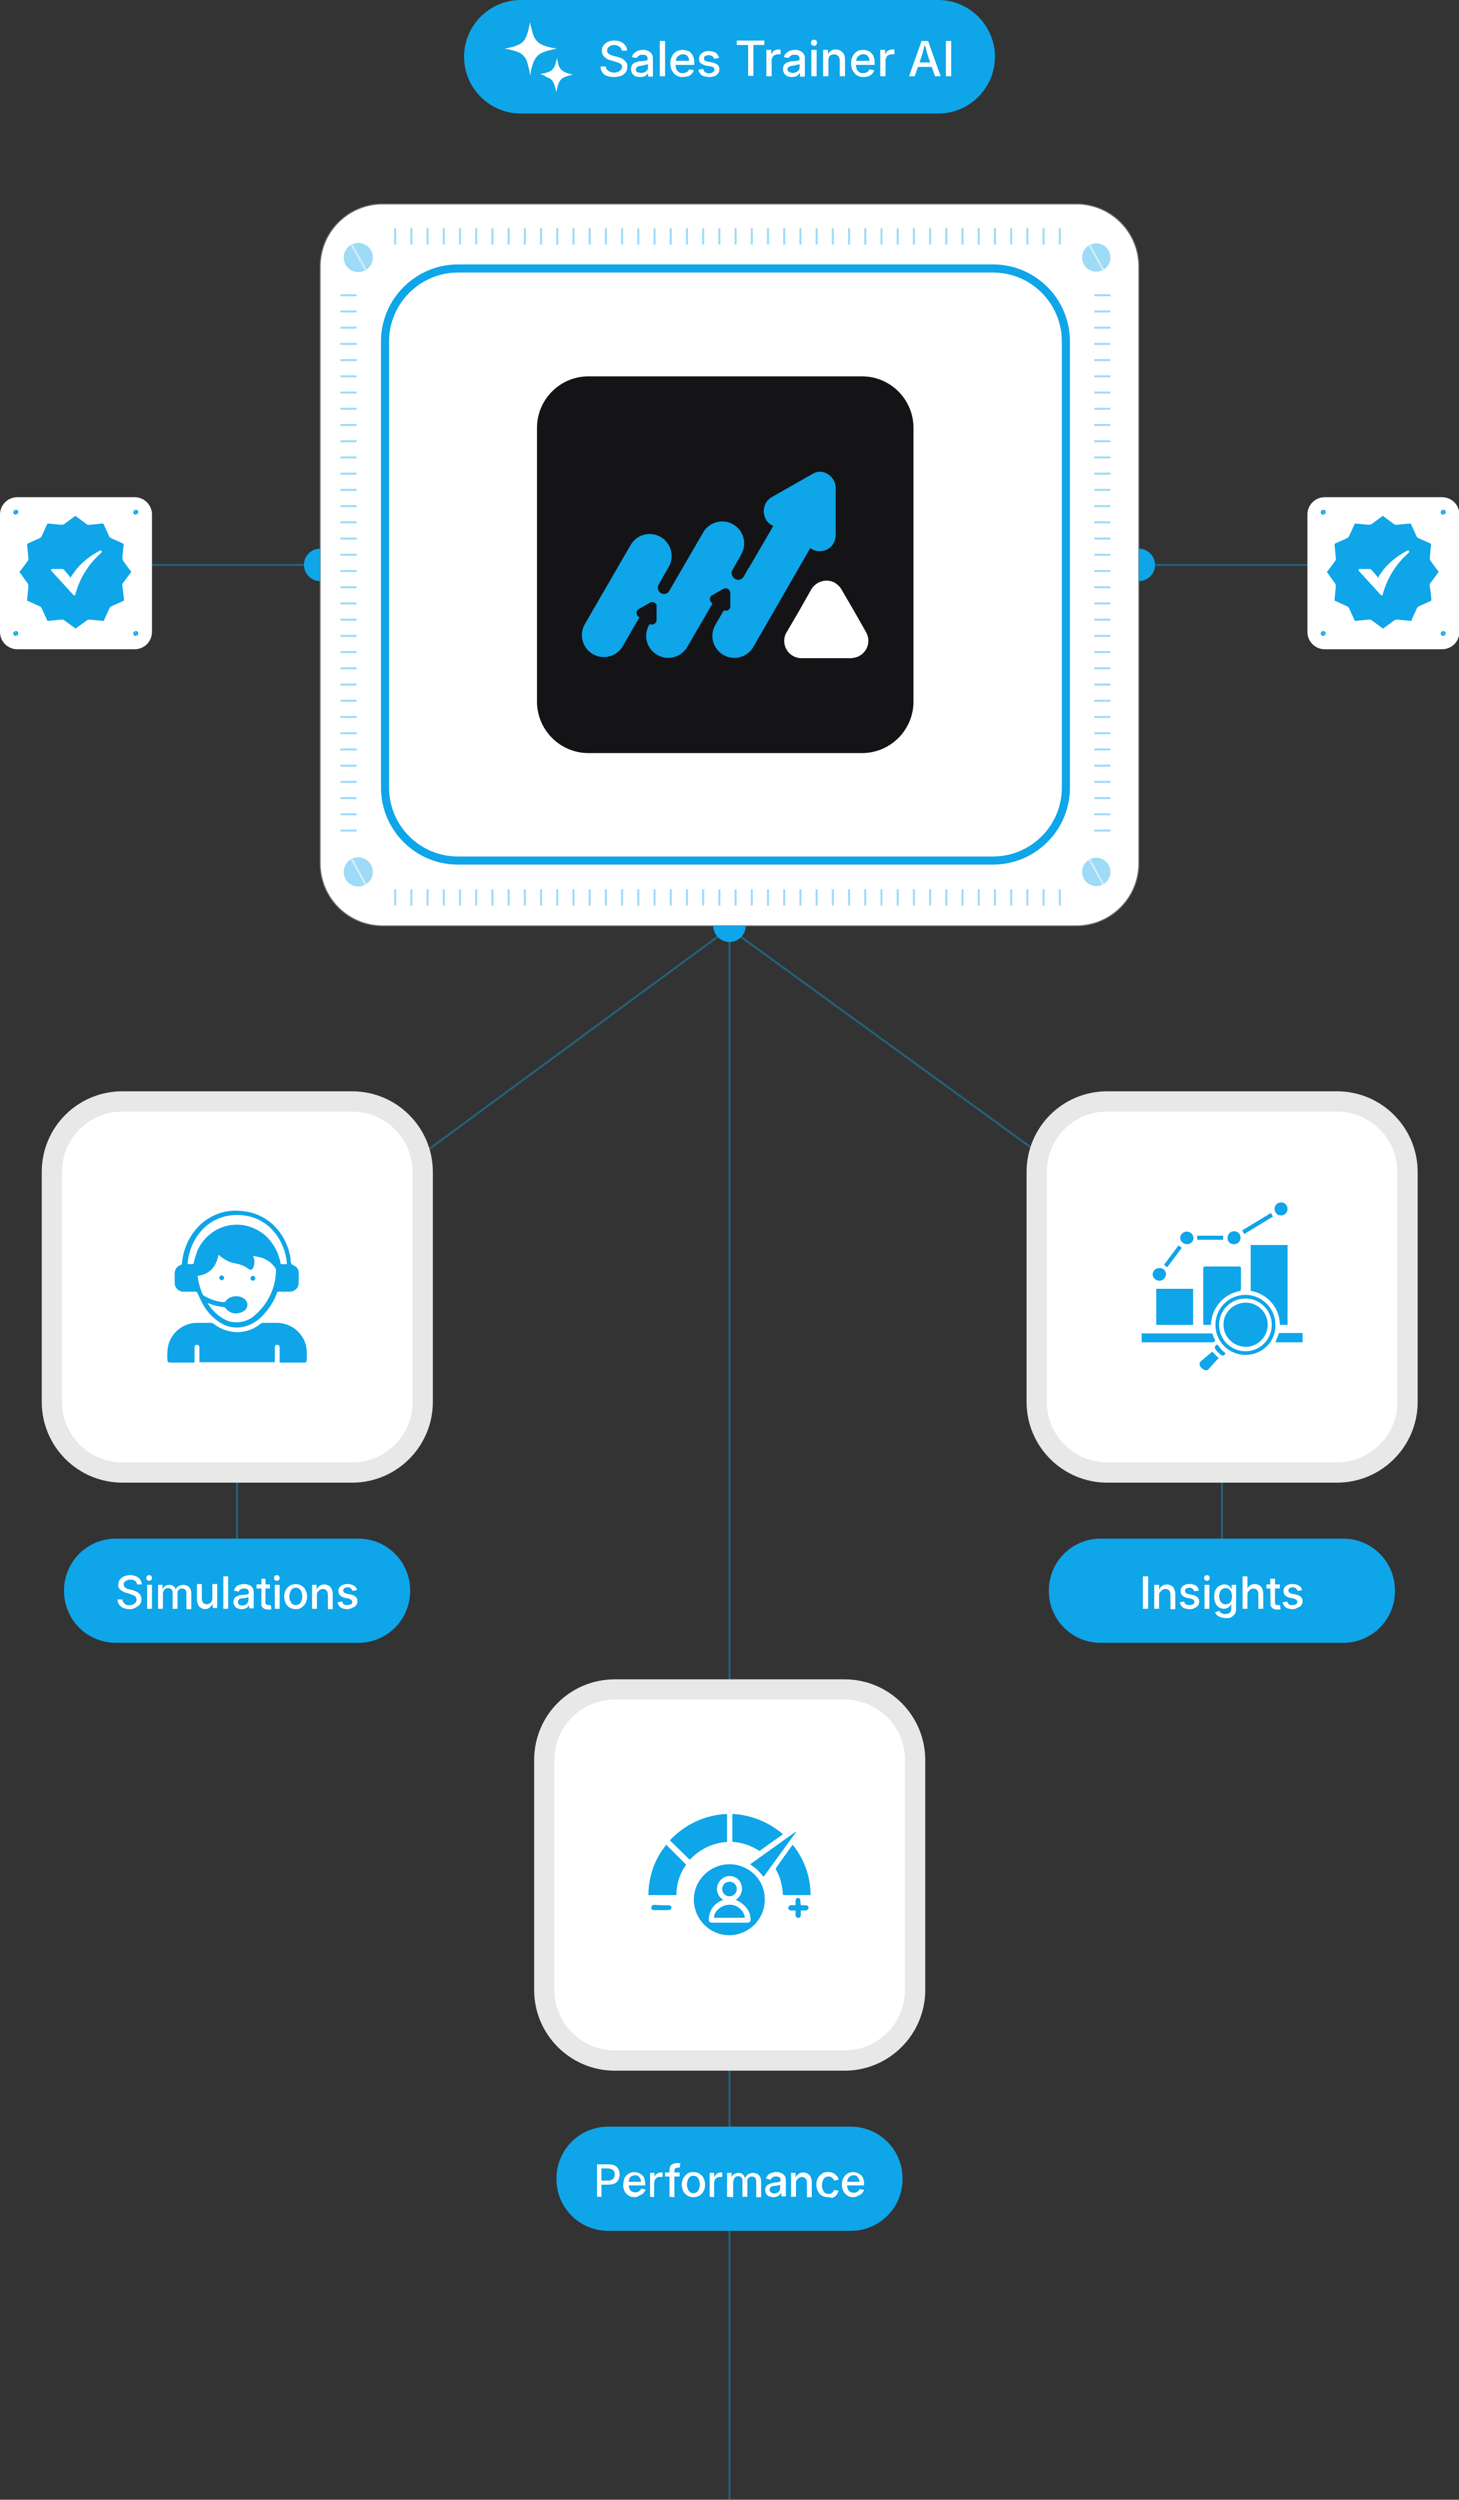 <svg xmlns="http://www.w3.org/2000/svg" xmlns:xlink="http://www.w3.org/1999/xlink" id="Layer_1" x="0px" y="0px" viewBox="0 0 360 616.4" style="enable-background:new 0 0 360 616.4;" xml:space="preserve"><rect x="0" y="0" width="360" height="616.4" fill="#333333" stroke="none"/><style type="text/css">	.st0{opacity:0.4;fill:none;stroke:#0EA5E9;stroke-width:0.5;stroke-miterlimit:10;enable-background:new    ;}	.st1{fill:#0EA5E9;}	.st2{fill:#FFFFFF;}	.st3{fill:#FFFFFF;stroke:#757575;stroke-width:0.25;stroke-miterlimit:10;}	.st4{fill:none;stroke:#0EA5E9;stroke-width:2;stroke-miterlimit:10;}	.st5{fill:#141416;}	.st6{fill:#A9FF9B;}	.st7{opacity:0.4;fill:#0EA5E9;enable-background:new    ;}	.st8{opacity:0.5;fill:none;stroke:#FFFFFF;stroke-width:0.5;stroke-miterlimit:10;enable-background:new    ;}	.st9{fill:#FFFFFF;stroke:#E8E8E8;stroke-width:5;stroke-miterlimit:10;}	.st10{opacity:0.3;fill:none;stroke:#FFFFFF;stroke-width:0.25;stroke-miterlimit:10;enable-background:new    ;}</style><title>Hero Mobile</title><line class="st0" x1="359.5" y1="139.3" x2="0.5" y2="139.3"></line><line class="st0" x1="180" y1="231.3" x2="180" y2="616.4"></line><path class="st1" d="M128.5,0h103c7.7,0,14,6.3,14,14l0,0c0,7.7-6.3,14-14,14h-103c-7.7,0-14-6.3-14-14l0,0 C114.5,6.3,120.8,0,128.5,0z"></path><path class="st2" d="M151.4,19c-0.6,0-1.2-0.1-1.7-0.3c-0.5-0.2-0.9-0.5-1.1-0.9c-0.3-0.4-0.4-0.9-0.4-1.4h1.3 c0,0.3,0.1,0.6,0.3,0.8c0.2,0.2,0.4,0.4,0.7,0.5c0.3,0.1,0.7,0.2,1,0.2c0.3,0,0.7-0.1,1-0.2c0.3-0.1,0.5-0.3,0.7-0.5 c0.2-0.2,0.3-0.5,0.3-0.7c0-0.2-0.1-0.4-0.2-0.6c-0.2-0.2-0.4-0.3-0.6-0.4c-0.3-0.1-0.6-0.2-0.9-0.3l-1-0.3 c-0.6-0.1-1.2-0.4-1.7-0.9c-0.4-0.4-0.6-0.9-0.6-1.5c0-0.5,0.1-0.9,0.4-1.3c0.3-0.4,0.7-0.7,1.1-0.9c0.5-0.2,1-0.3,1.6-0.3 c0.6,0,1.1,0.1,1.6,0.3c0.4,0.2,0.8,0.5,1.1,0.9c0.3,0.4,0.4,0.8,0.4,1.3h-1.3c0-0.4-0.2-0.8-0.6-1c-0.4-0.3-0.8-0.4-1.3-0.4 c-0.3,0-0.6,0.1-0.9,0.2c-0.2,0.1-0.4,0.3-0.6,0.5c-0.1,0.2-0.2,0.4-0.2,0.7c0,0.2,0.1,0.5,0.2,0.6c0.2,0.2,0.4,0.3,0.6,0.4 c0.2,0.1,0.5,0.2,0.8,0.3l0.9,0.2c0.3,0.1,0.6,0.2,0.9,0.3c0.3,0.1,0.6,0.3,0.8,0.5c0.2,0.2,0.4,0.4,0.6,0.7c0.2,0.3,0.2,0.7,0.2,1 c0,0.5-0.1,0.9-0.4,1.3c-0.3,0.4-0.7,0.7-1.1,0.9C152.6,18.9,152,19,151.4,19z"></path><path class="st2" d="M157.9,19c-0.4,0-0.8-0.1-1.1-0.2c-0.3-0.1-0.6-0.4-0.8-0.7c-0.2-0.3-0.3-0.7-0.3-1.1c0-0.3,0.1-0.6,0.2-0.9 c0.1-0.2,0.3-0.4,0.6-0.6c0.3-0.1,0.5-0.2,0.8-0.3c0.3-0.1,0.6-0.1,0.9-0.1l0.9-0.1c0.2,0,0.4-0.1,0.5-0.1c0.1-0.1,0.2-0.2,0.2-0.3 l0,0c0-0.2,0-0.4-0.1-0.6c-0.1-0.2-0.3-0.3-0.4-0.4c-0.2-0.1-0.5-0.1-0.7-0.1c-0.2,0-0.5,0-0.7,0.1c-0.2,0.1-0.4,0.2-0.5,0.3 c-0.1,0.1-0.2,0.3-0.3,0.4l-1.2-0.2c0.1-0.4,0.3-0.7,0.6-1c0.3-0.3,0.6-0.4,0.9-0.6c0.4-0.1,0.8-0.2,1.2-0.2c0.3,0,0.6,0,0.9,0.1 c0.3,0.1,0.6,0.2,0.8,0.4c0.3,0.2,0.5,0.4,0.6,0.7c0.2,0.3,0.2,0.7,0.2,1.1v4.3h-1.2v-0.9l0,0c-0.1,0.2-0.2,0.3-0.4,0.5 c-0.2,0.2-0.4,0.3-0.6,0.4C158.6,18.9,158.2,19,157.9,19z M158.2,18c0.3,0,0.6-0.1,0.9-0.2c0.2-0.1,0.4-0.3,0.6-0.5 c0.1-0.2,0.2-0.5,0.2-0.7v-0.8c-0.1,0.1-0.2,0.1-0.3,0.1l-0.4,0.1l-0.5,0.1l-0.4,0.1c-0.2,0-0.4,0.1-0.7,0.1 c-0.2,0.1-0.3,0.2-0.5,0.3c-0.1,0.2-0.2,0.3-0.2,0.5c0,0.2,0,0.4,0.1,0.5c0.1,0.1,0.3,0.2,0.4,0.3C157.8,17.9,158,17.9,158.2,18 L158.2,18z"></path><path class="st2" d="M164.1,10.1v8.7h-1.3v-8.7H164.1z"></path><path class="st2" d="M168.5,19c-0.6,0-1.1-0.1-1.6-0.4c-0.5-0.3-0.8-0.7-1.1-1.2c-0.3-0.5-0.4-1.2-0.4-1.8c0-0.6,0.1-1.2,0.4-1.7 c0.2-0.5,0.6-0.9,1.1-1.2c0.5-0.3,1-0.4,1.6-0.4c0.4,0,0.8,0.1,1.1,0.2c0.3,0.1,0.7,0.3,0.9,0.6c0.3,0.3,0.5,0.6,0.6,1 c0.2,0.5,0.2,1,0.2,1.5v0.4h-5.2v-1h4.6l-0.6,0.3c0-0.3-0.1-0.7-0.2-1c-0.2-0.6-0.8-1-1.5-0.9c-0.3,0-0.6,0.1-0.9,0.3 c-0.3,0.2-0.5,0.4-0.6,0.7c-0.1,0.3-0.2,0.6-0.2,1v0.6c0,0.4,0.1,0.8,0.2,1.1c0.1,0.3,0.4,0.5,0.6,0.7c0.3,0.2,0.7,0.3,1,0.2 c0.2,0,0.5,0,0.7-0.1c0.2-0.1,0.4-0.2,0.5-0.3c0.1-0.1,0.3-0.3,0.3-0.5l1.2,0.2c-0.1,0.3-0.3,0.7-0.5,0.9c-0.3,0.3-0.6,0.5-0.9,0.6 C169.4,18.9,168.9,19,168.5,19z"></path><path class="st2" d="M175,19c-0.4,0-0.9-0.1-1.3-0.2c-0.4-0.1-0.7-0.3-0.9-0.6c-0.2-0.3-0.4-0.6-0.5-1l1.2-0.2 c0.1,0.3,0.2,0.6,0.5,0.8c0.3,0.2,0.6,0.3,0.9,0.3c0.4,0,0.7-0.1,1-0.3c0.2-0.1,0.4-0.4,0.4-0.6c0-0.2-0.1-0.4-0.2-0.5 c-0.2-0.2-0.4-0.3-0.7-0.3l-1.1-0.2c-0.5-0.1-1-0.3-1.4-0.6c-0.3-0.3-0.5-0.7-0.4-1.1c0-0.4,0.1-0.7,0.3-1c0.2-0.3,0.5-0.5,0.9-0.7 c0.4-0.2,0.9-0.2,1.3-0.2c0.4,0,0.8,0.1,1.2,0.2c0.3,0.1,0.6,0.3,0.8,0.6c0.2,0.3,0.4,0.6,0.4,0.9l-1.2,0.2 c-0.1-0.3-0.2-0.5-0.4-0.6c-0.3-0.2-0.6-0.3-0.9-0.3c-0.3,0-0.6,0.1-0.9,0.2c-0.2,0.1-0.3,0.4-0.3,0.6c0,0.2,0.1,0.4,0.2,0.5 c0.2,0.2,0.5,0.3,0.8,0.3l1,0.2c0.5,0.1,1,0.3,1.4,0.6c0.3,0.3,0.4,0.7,0.4,1.1c0,0.4-0.1,0.7-0.3,1c-0.2,0.3-0.6,0.6-0.9,0.7 C175.9,18.9,175.5,19,175,19z"></path><path class="st2" d="M181.8,11.2v-1.2h6.8v1.1h-2.7v7.6h-1.3v-7.6H181.8z"></path><path class="st2" d="M189.1,18.8v-6.5h1.2v1h0.1c0.1-0.3,0.3-0.6,0.6-0.8c0.3-0.2,0.6-0.3,1-0.3h0.3h0.3v1.2h-0.3 c-0.1,0-0.3,0-0.4,0c-0.3,0-0.5,0.1-0.8,0.2c-0.2,0.1-0.4,0.3-0.5,0.5c-0.1,0.2-0.2,0.5-0.2,0.8v3.9L189.1,18.8z"></path><path class="st2" d="M195.4,19c-0.4,0-0.8-0.1-1.1-0.2c-0.3-0.1-0.6-0.4-0.8-0.7c-0.2-0.3-0.3-0.7-0.3-1.1c0-0.3,0.1-0.6,0.2-0.9 c0.1-0.2,0.3-0.4,0.6-0.6c0.3-0.1,0.5-0.2,0.8-0.3c0.3-0.1,0.6-0.1,0.9-0.1l0.9-0.1c0.2,0,0.4-0.1,0.5-0.1c0.1-0.1,0.2-0.2,0.2-0.3 l0,0c0-0.2,0-0.4-0.1-0.6c-0.1-0.2-0.3-0.3-0.4-0.4c-0.2-0.1-0.5-0.1-0.7-0.1c-0.2,0-0.5,0-0.7,0.1c-0.2,0.1-0.4,0.2-0.5,0.3 c-0.1,0.1-0.2,0.3-0.3,0.4l-1.2-0.2c0.1-0.4,0.3-0.7,0.6-1c0.3-0.3,0.6-0.4,0.9-0.6c0.4-0.1,0.8-0.2,1.2-0.2c0.3,0,0.6,0,0.9,0.1 c0.3,0.1,0.6,0.2,0.8,0.4c0.3,0.2,0.5,0.4,0.6,0.7c0.2,0.3,0.2,0.7,0.2,1.1v4.3h-1.2v-0.9h-0.1c-0.1,0.2-0.2,0.3-0.4,0.5 c-0.2,0.2-0.4,0.3-0.6,0.4C196,18.9,195.7,19,195.4,19z M195.6,18c0.3,0,0.6-0.1,0.9-0.2c0.2-0.1,0.4-0.3,0.6-0.5 c0.1-0.2,0.2-0.5,0.2-0.7v-0.8c-0.1,0.1-0.2,0.1-0.3,0.1l-0.4,0.1l-0.5,0.1l-0.4,0.1c-0.2,0-0.4,0.1-0.7,0.1 c-0.2,0.1-0.3,0.2-0.5,0.3c-0.1,0.2-0.2,0.3-0.2,0.5c0,0.2,0.1,0.4,0.2,0.5c0.1,0.1,0.3,0.2,0.4,0.3C195.2,17.9,195.4,17.9,195.6,18 L195.6,18z"></path><path class="st2" d="M200.9,11.3c-0.2,0-0.4-0.1-0.6-0.2c-0.1-0.1-0.2-0.3-0.2-0.6c0-0.2,0.1-0.4,0.2-0.5c0.3-0.3,0.8-0.3,1.1,0 c0.1,0.1,0.2,0.3,0.2,0.5c0,0.2-0.1,0.4-0.2,0.6C201.3,11.3,201.1,11.3,200.9,11.3z M200.2,18.8v-6.5h1.3v6.5L200.2,18.8z"></path><path class="st2" d="M204.4,15v3.8h-1.3v-6.5h1.2v1.6h-0.2c0.1-0.5,0.4-0.9,0.8-1.3c0.4-0.3,0.8-0.4,1.3-0.4c0.4,0,0.8,0.1,1.2,0.3 c0.3,0.2,0.6,0.5,0.8,0.8c0.2,0.4,0.3,0.9,0.3,1.4v4.1h-1.3v-3.9c0-0.4-0.1-0.8-0.4-1.1c-0.3-0.3-0.6-0.4-1-0.4 c-0.3,0-0.5,0.1-0.8,0.2c-0.2,0.1-0.4,0.3-0.5,0.6C204.5,14.4,204.4,14.7,204.4,15z"></path><path class="st2" d="M213.1,19c-0.6,0-1.1-0.1-1.6-0.4c-0.5-0.3-0.8-0.7-1.1-1.2c-0.3-0.5-0.4-1.2-0.4-1.8c0-0.6,0.1-1.2,0.4-1.7 c0.2-0.5,0.6-0.9,1-1.2c0.5-0.3,1-0.4,1.6-0.4c0.4,0,0.8,0.1,1.1,0.2c0.3,0.1,0.7,0.3,0.9,0.6c0.3,0.3,0.5,0.6,0.6,1 c0.2,0.5,0.2,1,0.2,1.5v0.4h-5.2v-1h4.6l-0.6,0.3c0-0.3-0.1-0.7-0.2-1c-0.2-0.6-0.8-1-1.5-0.9c-0.3,0-0.7,0.1-0.9,0.3 c-0.3,0.2-0.5,0.4-0.6,0.7c-0.1,0.3-0.2,0.6-0.2,1v0.6c0,0.4,0.1,0.8,0.2,1.1c0.1,0.3,0.4,0.5,0.6,0.7c0.3,0.2,0.7,0.3,1,0.2 c0.2,0,0.5,0,0.7-0.1c0.2-0.1,0.4-0.2,0.5-0.3c0.1-0.1,0.2-0.3,0.3-0.5l1.2,0.2c-0.1,0.3-0.3,0.7-0.5,0.9c-0.3,0.3-0.6,0.5-0.9,0.6 C213.9,18.9,213.5,19,213.1,19z"></path><path class="st2" d="M217.2,18.8v-6.5h1.2v1h0.1c0.1-0.3,0.3-0.6,0.6-0.8c0.3-0.2,0.6-0.3,1-0.3h0.3h0.3v1.2h-0.3 c-0.1,0-0.3,0-0.4,0c-0.3,0-0.5,0.1-0.8,0.2c-0.2,0.1-0.4,0.3-0.5,0.5c-0.1,0.2-0.2,0.5-0.2,0.8v3.9L217.2,18.8z"></path><path class="st2" d="M224.3,18.8l3.1-8.7h1.6l3.1,8.7h-1.4l-1.7-4.9c-0.1-0.4-0.3-0.9-0.4-1.4s-0.3-1.2-0.6-1.9h0.3 c-0.2,0.8-0.4,1.4-0.5,1.9s-0.3,1-0.4,1.4l-1.7,4.9L224.3,18.8z M226,16.5v-1.1h4.5v1.1H226z"></path><path class="st2" d="M234.7,10.1v8.7h-1.3v-8.7H234.7z"></path><path class="st2" d="M124.4,12l1.1-0.2c0.9-0.2,1.7-0.4,2.5-0.8c0.9-0.4,1.6-1.2,1.9-2.1c0.4-1,0.6-2,0.8-3c0-0.1,0-0.2,0.1-0.3 c0.1,0.3,0.1,0.6,0.2,0.9c0.2,0.8,0.4,1.6,0.7,2.4c0.4,1,1.2,1.8,2.2,2.2c1,0.4,2,0.7,3.1,0.8c0.1,0,0.2,0,0.3,0.1l-1.3,0.3 c-0.8,0.2-1.7,0.4-2.4,0.8c-0.9,0.4-1.5,1.2-1.9,2.1c-0.4,1-0.7,2.1-0.8,3.1c0,0.1,0,0.2-0.1,0.2c0-0.2-0.1-0.4-0.1-0.7 c-0.2-0.9-0.4-1.8-0.7-2.7c-0.4-1.1-1.2-1.9-2.3-2.3c-1-0.4-2-0.6-3.1-0.8h-0.2L124.4,12z"></path><path class="st2" d="M133.2,18.3l0.9-0.2c0.6-0.1,1.2-0.3,1.8-0.6c0.5-0.4,0.9-0.9,1.1-1.5c0.1-0.5,0.3-1.1,0.4-1.6c0,0,0-0.1,0-0.2 c0.1,0.6,0.3,1.2,0.4,1.8c0.2,0.7,0.6,1.2,1.2,1.6c0.4,0.2,0.8,0.4,1.2,0.5c0.4,0.1,0.7,0.2,1.1,0.3h0.1c-0.6,0.1-1.2,0.3-1.8,0.5 c-0.6,0.2-1.1,0.5-1.4,1c-0.3,0.4-0.5,0.9-0.6,1.4c-0.1,0.4-0.2,0.9-0.3,1.4c-0.1-0.3-0.1-0.5-0.2-0.7c-0.1-0.4-0.2-0.9-0.4-1.3 c-0.3-0.9-1-1.5-1.9-1.7C134.4,18.6,133.9,18.4,133.2,18.3z"></path><path class="st3" d="M94.4,50.3h171.2c8.5,0,15.4,6.9,15.4,15.4v147.2c0,8.5-6.9,15.4-15.4,15.4H94.4c-8.5,0-15.4-6.9-15.4-15.4 V65.7C79,57.2,85.9,50.3,94.4,50.3z"></path><path class="st4" d="M113,66.2H245c10,0,18,8.1,18,18v110c0,10-8.1,18-18,18H113c-10,0-18-8.1-18-18v-110 C95,74.3,103.1,66.2,113,66.2z"></path><path class="st5" d="M145.2,92.8h67.5c7,0,12.7,5.7,12.7,12.7V173c0,7-5.7,12.7-12.7,12.7h-67.5c-7,0-12.7-5.7-12.7-12.7v-67.5 C132.5,98.5,138.2,92.8,145.2,92.8z"></path><path class="st1" d="M200.6,116.8l-5.1,2.9l-5.1,2.9c-1.9,1.1-2.5,3.6-1.4,5.5c0.3,0.6,0.8,1,1.4,1.4l0.4,0.2l-5.3,9.1l0,0l-0.6,1 l-0.5,0.8l0,0l-0.9,1.6c-0.5,0.8-1.5,1-2.2,0.5c-0.7-0.5-1-1.4-0.6-2.1l2-3.5l0,0l0.2-0.4c1.5-2.6,0.6-5.9-2-7.4c0,0,0,0,0,0l0,0 c-2.6-1.5-5.9-0.6-7.4,2l-7.9,13.6l0,0l-0.5,0.9c-0.5,0.7-1.4,0.9-2.1,0.4c-0.6-0.4-0.9-1.3-0.5-2l1.4-2.5l0,0l1.1-1.9 c1.5-2.6,0.6-5.9-2-7.4c0,0,0,0,0,0l0,0c-2.6-1.5-5.9-0.6-7.4,2c0,0,0,0,0,0l-11.3,19.5c-1.5,2.6-0.6,5.9,2,7.4l0,0 c2.6,1.5,5.9,0.6,7.4-2c0,0,0,0,0,0l2.4-4.2l0,0l1.7-2.9l-0.2-0.1c-0.5-0.3-0.7-1-0.4-1.5c0.1-0.2,0.2-0.3,0.4-0.4l1.4-0.8l1.4-0.8 c0.5-0.3,1.2-0.1,1.5,0.4c0.1,0.2,0.2,0.4,0.1,0.6v3.3c0,0.6-0.5,1.1-1.1,1.1c-0.2,0-0.4,0-0.6-0.1l-0.4,0.7l0,0 c-1.1,2.5-0.2,5.5,2.3,6.9l0,0c2.6,1.5,5.9,0.6,7.4-2c0,0,0,0,0,0l4.3-7.4l1.9-3.3l-0.1-0.1c-0.5-0.3-0.7-1-0.4-1.5 c0.1-0.2,0.2-0.3,0.4-0.4l1.4-0.8l1.4-0.8c0.5-0.3,1.2-0.1,1.5,0.4c0.1,0.2,0.2,0.4,0.2,0.6v3.3c0,0.6-0.5,1.1-1.1,1.1 c-0.2,0-0.3,0-0.5-0.1l-2.1,3.6c-1.5,2.6-0.6,5.9,2,7.4c0,0,0,0,0,0l0,0c2.6,1.5,5.9,0.6,7.4-2c0,0,0,0,0,0l14-24.3l0.4,0.2 c1.9,1.1,4.4,0.4,5.4-1.5c0.3-0.6,0.5-1.2,0.5-1.9v-11.8c-0.1-2.2-1.9-3.9-4.1-3.9C201.7,116.4,201.1,116.5,200.6,116.8z"></path><path class="st2" d="M200.2,145.3c1.2-2,3.8-2.7,5.8-1.6c0.6,0.4,1.2,0.9,1.6,1.6l3.1,5.3l3,5.3c1.2,2.1,0.4,4.7-1.6,5.8 c-0.6,0.4-1.3,0.5-2.1,0.6h-12.2c-2.4,0-4.3-1.9-4.3-4.3c0-0.7,0.2-1.5,0.6-2.1l3.1-5.3L200.2,145.3z"></path><path class="st6" d="M86.1,59.8"></path><circle class="st7" cx="88.4" cy="63.5" r="3.6"></circle><line class="st8" x1="86.8" y1="60.4" x2="90.2" y2="66.5"></line><path class="st6" d="M86.1,211.4"></path><circle class="st7" cx="88.4" cy="215" r="3.6"></circle><line class="st8" x1="86.8" y1="211.9" x2="90.2" y2="218.1"></line><path class="st6" d="M268.1,59.8"></path><circle class="st7" cx="270.5" cy="63.5" r="3.5"></circle><line class="st8" x1="268.8" y1="60.4" x2="272.2" y2="66.5"></line><path class="st6" d="M268.1,211.4"></path><circle class="st7" cx="270.5" cy="215" r="3.5"></circle><line class="st8" x1="268.8" y1="211.9" x2="272.2" y2="218.1"></line><line class="st0" x1="185.5" y1="56.3" x2="185.5" y2="60.3"></line><line class="st0" x1="189.5" y1="56.3" x2="189.5" y2="60.3"></line><line class="st0" x1="193.5" y1="56.3" x2="193.5" y2="60.3"></line><line class="st0" x1="197.5" y1="56.3" x2="197.5" y2="60.3"></line><line class="st0" x1="201.5" y1="56.3" x2="201.5" y2="60.3"></line><line class="st0" x1="205.5" y1="56.3" x2="205.5" y2="60.3"></line><line class="st0" x1="209.5" y1="56.3" x2="209.5" y2="60.3"></line><line class="st0" x1="213.5" y1="56.3" x2="213.5" y2="60.3"></line><line class="st0" x1="217.5" y1="56.3" x2="217.5" y2="60.3"></line><line class="st0" x1="221.5" y1="56.3" x2="221.5" y2="60.3"></line><line class="st0" x1="225.5" y1="56.3" x2="225.5" y2="60.3"></line><line class="st0" x1="229.5" y1="56.3" x2="229.5" y2="60.3"></line><line class="st0" x1="233.5" y1="56.3" x2="233.5" y2="60.3"></line><line class="st0" x1="237.5" y1="56.3" x2="237.5" y2="60.3"></line><line class="st0" x1="241.5" y1="56.3" x2="241.5" y2="60.3"></line><line class="st0" x1="245.5" y1="56.3" x2="245.5" y2="60.3"></line><line class="st0" x1="249.5" y1="56.3" x2="249.5" y2="60.3"></line><line class="st0" x1="253.5" y1="56.3" x2="253.5" y2="60.3"></line><line class="st0" x1="257.5" y1="56.3" x2="257.5" y2="60.3"></line><line class="st0" x1="261.5" y1="56.3" x2="261.5" y2="60.3"></line><line class="st0" x1="181.5" y1="56.3" x2="181.5" y2="60.3"></line><line class="st0" x1="177.5" y1="56.3" x2="177.5" y2="60.3"></line><line class="st0" x1="173.5" y1="56.3" x2="173.5" y2="60.3"></line><line class="st0" x1="169.5" y1="56.3" x2="169.5" y2="60.3"></line><line class="st0" x1="165.5" y1="56.3" x2="165.5" y2="60.3"></line><line class="st0" x1="161.5" y1="56.3" x2="161.5" y2="60.3"></line><line class="st0" x1="157.5" y1="56.3" x2="157.5" y2="60.3"></line><line class="st0" x1="153.5" y1="56.3" x2="153.5" y2="60.3"></line><line class="st0" x1="149.5" y1="56.3" x2="149.5" y2="60.3"></line><line class="st0" x1="145.5" y1="56.3" x2="145.5" y2="60.3"></line><line class="st0" x1="141.5" y1="56.3" x2="141.5" y2="60.3"></line><line class="st0" x1="137.5" y1="56.3" x2="137.5" y2="60.3"></line><line class="st0" x1="133.5" y1="56.3" x2="133.5" y2="60.3"></line><line class="st0" x1="129.5" y1="56.3" x2="129.5" y2="60.3"></line><line class="st0" x1="125.5" y1="56.3" x2="125.5" y2="60.3"></line><line class="st0" x1="121.5" y1="56.3" x2="121.5" y2="60.3"></line><line class="st0" x1="117.5" y1="56.3" x2="117.5" y2="60.3"></line><line class="st0" x1="113.5" y1="56.3" x2="113.5" y2="60.3"></line><line class="st0" x1="109.5" y1="56.3" x2="109.5" y2="60.3"></line><line class="st0" x1="105.5" y1="56.3" x2="105.5" y2="60.3"></line><line class="st0" x1="101.5" y1="56.3" x2="101.5" y2="60.3"></line><line class="st0" x1="97.5" y1="56.3" x2="97.5" y2="60.3"></line><line class="st0" x1="274" y1="144.8" x2="270" y2="144.8"></line><line class="st0" x1="274" y1="148.8" x2="270" y2="148.8"></line><line class="st0" x1="274" y1="152.8" x2="270" y2="152.8"></line><line class="st0" x1="274" y1="156.8" x2="270" y2="156.8"></line><line class="st0" x1="274" y1="160.8" x2="270" y2="160.8"></line><line class="st0" x1="274" y1="164.8" x2="270" y2="164.8"></line><line class="st0" x1="274" y1="168.8" x2="270" y2="168.8"></line><line class="st0" x1="274" y1="172.8" x2="270" y2="172.8"></line><line class="st0" x1="274" y1="176.8" x2="270" y2="176.8"></line><line class="st0" x1="274" y1="180.8" x2="270" y2="180.8"></line><line class="st0" x1="274" y1="184.8" x2="270" y2="184.8"></line><line class="st0" x1="274" y1="188.8" x2="270" y2="188.8"></line><line class="st0" x1="274" y1="192.8" x2="270" y2="192.8"></line><line class="st0" x1="274" y1="196.8" x2="270" y2="196.8"></line><line class="st0" x1="274" y1="200.8" x2="270" y2="200.8"></line><line class="st0" x1="274" y1="204.8" x2="270" y2="204.8"></line><line class="st0" x1="274" y1="140.8" x2="270" y2="140.8"></line><line class="st0" x1="274" y1="136.8" x2="270" y2="136.8"></line><line class="st0" x1="274" y1="132.8" x2="270" y2="132.8"></line><line class="st0" x1="274" y1="128.8" x2="270" y2="128.8"></line><line class="st0" x1="274" y1="124.8" x2="270" y2="124.8"></line><line class="st0" x1="274" y1="120.8" x2="270" y2="120.8"></line><line class="st0" x1="274" y1="116.8" x2="270" y2="116.8"></line><line class="st0" x1="274" y1="112.8" x2="270" y2="112.8"></line><line class="st0" x1="274" y1="108.8" x2="270" y2="108.8"></line><line class="st0" x1="274" y1="104.8" x2="270" y2="104.8"></line><line class="st0" x1="274" y1="100.8" x2="270" y2="100.8"></line><line class="st0" x1="274" y1="96.8" x2="270" y2="96.8"></line><line class="st0" x1="274" y1="92.8" x2="270" y2="92.8"></line><line class="st0" x1="274" y1="88.8" x2="270" y2="88.8"></line><line class="st0" x1="274" y1="84.8" x2="270" y2="84.8"></line><line class="st0" x1="274" y1="80.8" x2="270" y2="80.8"></line><line class="st0" x1="274" y1="76.8" x2="270" y2="76.8"></line><line class="st0" x1="274" y1="72.8" x2="270" y2="72.8"></line><line class="st0" x1="88" y1="144.8" x2="84" y2="144.8"></line><line class="st0" x1="88" y1="148.8" x2="84" y2="148.8"></line><line class="st0" x1="88" y1="152.8" x2="84" y2="152.8"></line><line class="st0" x1="88" y1="156.8" x2="84" y2="156.8"></line><line class="st0" x1="88" y1="160.8" x2="84" y2="160.8"></line><line class="st0" x1="88" y1="164.8" x2="84" y2="164.8"></line><line class="st0" x1="88" y1="168.8" x2="84" y2="168.8"></line><line class="st0" x1="88" y1="172.8" x2="84" y2="172.8"></line><line class="st0" x1="88" y1="176.8" x2="84" y2="176.8"></line><line class="st0" x1="88" y1="180.8" x2="84" y2="180.8"></line><line class="st0" x1="88" y1="184.8" x2="84" y2="184.8"></line><line class="st0" x1="88" y1="188.8" x2="84" y2="188.8"></line><line class="st0" x1="88" y1="192.8" x2="84" y2="192.8"></line><line class="st0" x1="88" y1="196.8" x2="84" y2="196.8"></line><line class="st0" x1="88" y1="200.8" x2="84" y2="200.8"></line><line class="st0" x1="88" y1="204.8" x2="84" y2="204.8"></line><line class="st0" x1="88" y1="140.8" x2="84" y2="140.8"></line><line class="st0" x1="88" y1="136.8" x2="84" y2="136.8"></line><line class="st0" x1="88" y1="132.8" x2="84" y2="132.8"></line><line class="st0" x1="88" y1="128.8" x2="84" y2="128.8"></line><line class="st0" x1="88" y1="124.8" x2="84" y2="124.8"></line><line class="st0" x1="88" y1="120.8" x2="84" y2="120.8"></line><line class="st0" x1="88" y1="116.8" x2="84" y2="116.8"></line><line class="st0" x1="88" y1="112.8" x2="84" y2="112.8"></line><line class="st0" x1="88" y1="108.8" x2="84" y2="108.8"></line><line class="st0" x1="88" y1="104.8" x2="84" y2="104.8"></line><line class="st0" x1="88" y1="100.8" x2="84" y2="100.8"></line><line class="st0" x1="88" y1="96.8" x2="84" y2="96.8"></line><line class="st0" x1="88" y1="92.8" x2="84" y2="92.8"></line><line class="st0" x1="88" y1="88.8" x2="84" y2="88.8"></line><line class="st0" x1="88" y1="84.8" x2="84" y2="84.8"></line><line class="st0" x1="88" y1="80.8" x2="84" y2="80.8"></line><line class="st0" x1="88" y1="76.8" x2="84" y2="76.8"></line><line class="st0" x1="88" y1="72.8" x2="84" y2="72.8"></line><line class="st0" x1="185.5" y1="219.3" x2="185.5" y2="223.3"></line><line class="st0" x1="189.5" y1="219.3" x2="189.5" y2="223.3"></line><line class="st0" x1="193.5" y1="219.3" x2="193.5" y2="223.3"></line><line class="st0" x1="197.5" y1="219.3" x2="197.5" y2="223.3"></line><line class="st0" x1="201.5" y1="219.3" x2="201.5" y2="223.3"></line><line class="st0" x1="205.5" y1="219.3" x2="205.5" y2="223.3"></line><line class="st0" x1="209.5" y1="219.3" x2="209.5" y2="223.3"></line><line class="st0" x1="213.5" y1="219.3" x2="213.5" y2="223.3"></line><line class="st0" x1="217.5" y1="219.3" x2="217.5" y2="223.3"></line><line class="st0" x1="221.5" y1="219.3" x2="221.5" y2="223.3"></line><line class="st0" x1="225.5" y1="219.3" x2="225.5" y2="223.3"></line><line class="st0" x1="229.5" y1="219.3" x2="229.5" y2="223.3"></line><line class="st0" x1="233.5" y1="219.3" x2="233.5" y2="223.3"></line><line class="st0" x1="237.5" y1="219.3" x2="237.5" y2="223.3"></line><line class="st0" x1="241.5" y1="219.3" x2="241.5" y2="223.3"></line><line class="st0" x1="245.5" y1="219.3" x2="245.5" y2="223.3"></line><line class="st0" x1="249.5" y1="219.3" x2="249.5" y2="223.3"></line><line class="st0" x1="253.5" y1="219.3" x2="253.5" y2="223.3"></line><line class="st0" x1="257.5" y1="219.3" x2="257.5" y2="223.3"></line><line class="st0" x1="261.5" y1="219.3" x2="261.5" y2="223.3"></line><line class="st0" x1="181.5" y1="219.3" x2="181.5" y2="223.3"></line><line class="st0" x1="177.5" y1="219.3" x2="177.5" y2="223.3"></line><line class="st0" x1="173.5" y1="219.3" x2="173.5" y2="223.3"></line><line class="st0" x1="169.5" y1="219.3" x2="169.5" y2="223.3"></line><line class="st0" x1="165.5" y1="219.3" x2="165.5" y2="223.3"></line><line class="st0" x1="161.5" y1="219.3" x2="161.5" y2="223.3"></line><line class="st0" x1="157.5" y1="219.3" x2="157.5" y2="223.3"></line><line class="st0" x1="153.5" y1="219.3" x2="153.5" y2="223.3"></line><line class="st0" x1="149.5" y1="219.3" x2="149.5" y2="223.3"></line><line class="st0" x1="145.5" y1="219.3" x2="145.5" y2="223.3"></line><line class="st0" x1="141.5" y1="219.3" x2="141.5" y2="223.3"></line><line class="st0" x1="137.5" y1="219.3" x2="137.5" y2="223.3"></line><line class="st0" x1="133.5" y1="219.3" x2="133.5" y2="223.3"></line><line class="st0" x1="129.5" y1="219.3" x2="129.5" y2="223.3"></line><line class="st0" x1="125.5" y1="219.3" x2="125.5" y2="223.3"></line><line class="st0" x1="121.5" y1="219.3" x2="121.5" y2="223.3"></line><line class="st0" x1="117.5" y1="219.3" x2="117.5" y2="223.3"></line><line class="st0" x1="113.5" y1="219.3" x2="113.5" y2="223.3"></line><line class="st0" x1="109.5" y1="219.3" x2="109.5" y2="223.3"></line><line class="st0" x1="105.5" y1="219.3" x2="105.5" y2="223.3"></line><line class="st0" x1="101.5" y1="219.3" x2="101.5" y2="223.3"></line><line class="st0" x1="97.5" y1="219.3" x2="97.5" y2="223.3"></line><path class="st1" d="M79,135.3L79,135.3L79,135.3v8l0,0l0,0c-2.2,0-4-1.8-4-4l0,0C75,137,76.8,135.3,79,135.3z"></path><path class="st1" d="M281,143.3L281,143.3L281,143.3v-8l0,0l0,0c2.2,0,4,1.8,4,4l0,0C285,141.5,283.2,143.3,281,143.3z"></path><path class="st1" d="M150.1,524.4h59.8c7.1,0,12.8,5.7,12.8,12.8v0.1c0,7.1-5.7,12.8-12.8,12.8h-59.8c-7.1,0-12.8-5.7-12.8-12.8 v-0.1C137.3,530.1,143,524.4,150.1,524.4z"></path><path class="st2" d="M147.3,541.7v-8h2.9c0.5,0,1.1,0.1,1.5,0.3c0.4,0.2,0.7,0.5,0.9,0.9c0.2,0.4,0.3,0.9,0.3,1.3 c0,0.5-0.1,0.9-0.3,1.3c-0.2,0.4-0.5,0.7-0.9,0.9c-0.5,0.2-1,0.3-1.5,0.3h-2v-1h1.9c0.3,0,0.7-0.1,0.9-0.2c0.2-0.1,0.4-0.3,0.5-0.5 c0.1-0.3,0.2-0.5,0.2-0.8c0-0.3-0.1-0.5-0.2-0.8c-0.1-0.2-0.3-0.4-0.6-0.5c-0.3-0.1-0.6-0.2-0.9-0.2h-1.6v7L147.3,541.7z"></path><path class="st2" d="M156.6,541.8c-0.5,0-1.1-0.1-1.5-0.4c-0.4-0.3-0.8-0.6-1-1.1c-0.2-0.5-0.4-1.1-0.3-1.6c0-0.6,0.1-1.1,0.3-1.6 c0.4-0.9,1.4-1.5,2.4-1.5c0.3,0,0.7,0.1,1,0.2c0.3,0.1,0.6,0.3,0.9,0.5c0.3,0.3,0.5,0.6,0.6,0.9c0.1,0.4,0.2,0.9,0.2,1.3v0.4h-4.7 v-0.9h4.2l-0.5,0.3c0-0.3,0-0.7-0.2-1c-0.1-0.3-0.3-0.5-0.5-0.7c-0.2-0.2-0.5-0.2-0.8-0.2c-0.3,0-0.6,0.1-0.9,0.2 c-0.2,0.2-0.4,0.4-0.5,0.6c-0.1,0.3-0.2,0.6-0.2,0.9v0.6c0,0.3,0.1,0.7,0.2,1c0.1,0.3,0.3,0.5,0.6,0.7c0.5,0.2,1,0.3,1.5,0.1 c0.2-0.1,0.3-0.2,0.5-0.3c0.1-0.1,0.2-0.3,0.3-0.5l1.1,0.2c-0.1,0.3-0.3,0.6-0.5,0.8c-0.2,0.3-0.5,0.5-0.9,0.6 C157.4,541.7,157,541.8,156.6,541.8z"></path><path class="st2" d="M160.4,541.7v-5.9h1.1v1l0,0c0.1-0.3,0.3-0.6,0.6-0.8c0.3-0.2,0.6-0.3,0.9-0.3h0.3h0.2v1.1h-0.3 c-0.1,0-0.2,0-0.4,0c-0.2,0-0.5,0-0.7,0.2c-0.2,0.1-0.4,0.3-0.5,0.5c-0.1,0.2-0.2,0.5-0.2,0.7v3.6L160.4,541.7z"></path><path class="st2" d="M167.7,535.7v1h-3.6v-1H167.7z M165.2,541.7V535c0-0.3,0.1-0.6,0.2-0.9c0.2-0.2,0.4-0.4,0.6-0.5 c0.3-0.1,0.6-0.2,0.9-0.2c0.2,0,0.4,0,0.6,0l0.4,0.1l-0.2,1h-0.2h-0.3c-0.2,0-0.4,0.1-0.6,0.2c-0.1,0.2-0.2,0.4-0.2,0.6v6.5 L165.2,541.7z"></path><path class="st2" d="M171.1,541.8c-0.5,0-1-0.1-1.5-0.4c-0.4-0.3-0.8-0.6-1-1.1c-0.5-1-0.5-2.2,0-3.2c0.2-0.4,0.6-0.8,1-1.1 c0.4-0.3,0.9-0.4,1.5-0.4c0.5,0,1,0.1,1.5,0.4c0.4,0.3,0.8,0.6,1,1.1c0.5,1,0.5,2.2,0,3.2c-0.2,0.4-0.6,0.8-1,1.1 C172.1,541.7,171.6,541.8,171.1,541.8z M171.1,540.8c0.3,0,0.6-0.1,0.9-0.3c0.2-0.2,0.4-0.5,0.5-0.8c0.1-0.3,0.2-0.7,0.2-1 c0-0.4-0.1-0.7-0.2-1.1c-0.1-0.3-0.3-0.6-0.5-0.8c-0.3-0.2-0.6-0.3-0.9-0.3c-0.3,0-0.6,0.1-0.9,0.3c-0.2,0.2-0.4,0.5-0.5,0.8 c-0.1,0.3-0.2,0.7-0.2,1.1c0,0.4,0.1,0.7,0.2,1c0.1,0.3,0.3,0.6,0.5,0.8C170.4,540.7,170.7,540.8,171.1,540.8z"></path><path class="st2" d="M175.1,541.7v-5.9h1.1v1h0.1c0.1-0.3,0.3-0.6,0.6-0.8c0.3-0.2,0.6-0.3,0.9-0.3h0.2h0.2v1.1H178 c-0.1,0-0.2,0-0.4,0c-0.2,0-0.5,0-0.7,0.2c-0.2,0.1-0.4,0.3-0.5,0.5c-0.1,0.2-0.2,0.5-0.2,0.7v3.6L175.1,541.7z"></path><path class="st2" d="M179.4,541.7v-5.9h1.1v1.4h-0.1c0.1-0.3,0.2-0.6,0.4-0.8c0.3-0.4,0.9-0.6,1.4-0.6c0.4,0,0.8,0.1,1.1,0.4 c0.3,0.3,0.5,0.7,0.6,1.1h-0.1c0.1-0.3,0.2-0.6,0.4-0.8c0.2-0.2,0.4-0.4,0.7-0.5c0.3-0.1,0.6-0.2,0.9-0.2c0.3,0,0.7,0.1,1,0.2 c0.3,0.2,0.5,0.4,0.7,0.7c0.2,0.4,0.3,0.7,0.3,1.1v4h-1.2v-3.9c0-0.3-0.1-0.7-0.3-0.9c-0.2-0.2-0.5-0.3-0.8-0.3 c-0.2,0-0.4,0-0.6,0.2c-0.2,0.1-0.3,0.2-0.4,0.4c-0.1,0.2-0.1,0.4-0.1,0.6v3.8h-1.2v-4c0-0.3-0.1-0.6-0.3-0.8 c-0.2-0.2-0.5-0.3-0.8-0.3c-0.2,0-0.4,0.1-0.6,0.2c-0.2,0.1-0.3,0.3-0.4,0.5c-0.1,0.2-0.2,0.5-0.2,0.8v3.7L179.4,541.7z"></path><path class="st2" d="M190.8,541.8c-0.3,0-0.7-0.1-1-0.2c-0.3-0.1-0.5-0.3-0.7-0.6c-0.2-0.3-0.3-0.6-0.3-1c0-0.3,0.1-0.6,0.2-0.8 c0.1-0.2,0.3-0.4,0.5-0.5c0.2-0.1,0.5-0.2,0.7-0.3c0.3-0.1,0.5-0.1,0.8-0.2l0.9-0.1c0.2,0,0.3-0.1,0.5-0.1c0.1-0.1,0.2-0.2,0.2-0.3 l0,0c0-0.2,0-0.4-0.1-0.6c-0.1-0.2-0.2-0.3-0.4-0.3c-0.2-0.1-0.4-0.1-0.6-0.1c-0.2,0-0.5,0-0.7,0.1c-0.2,0.1-0.3,0.2-0.4,0.3 c-0.1,0.1-0.2,0.3-0.3,0.4l-1.1-0.3c0.1-0.3,0.3-0.6,0.5-0.9c0.2-0.2,0.5-0.4,0.9-0.5c0.3-0.1,0.7-0.2,1.1-0.2c0.3,0,0.5,0,0.8,0.1 c0.3,0.1,0.5,0.2,0.8,0.3c0.2,0.2,0.4,0.4,0.6,0.6c0.1,0.3,0.2,0.7,0.2,1v4h-1.1v-0.8h-0.1c-0.1,0.2-0.2,0.3-0.3,0.4 c-0.2,0.2-0.4,0.3-0.6,0.4C191.3,541.8,191,541.8,190.8,541.8z M191,540.9c0.3,0,0.6-0.1,0.8-0.2c0.2-0.1,0.4-0.3,0.5-0.5 c0.1-0.2,0.2-0.4,0.2-0.7v-0.8c-0.1,0.1-0.1,0.1-0.2,0.1l-0.4,0.1l-0.4,0.1h-0.4c-0.2,0-0.4,0.1-0.6,0.1c-0.2,0.1-0.3,0.2-0.4,0.3 c-0.1,0.1-0.2,0.3-0.2,0.5c0,0.2,0,0.3,0.1,0.5c0.1,0.1,0.2,0.2,0.4,0.3C190.6,540.8,190.8,540.9,191,540.9L191,540.9z"></path><path class="st2" d="M196.4,538.2v3.5h-1.2v-5.9h1.1v1.5h-0.1c0.1-0.5,0.4-0.9,0.8-1.2c0.4-0.3,0.8-0.4,1.2-0.4 c0.4,0,0.7,0.1,1.1,0.3c0.3,0.2,0.6,0.4,0.7,0.8c0.2,0.4,0.3,0.8,0.3,1.2v3.8h-1.2v-3.6c0-0.4-0.1-0.7-0.3-1 c-0.2-0.2-0.6-0.4-0.9-0.4c-0.3,0-0.5,0.1-0.7,0.2c-0.2,0.1-0.4,0.3-0.5,0.5C196.5,537.6,196.4,537.9,196.4,538.2z"></path><path class="st2" d="M204.3,541.8c-0.5,0-1-0.1-1.5-0.4c-0.4-0.2-0.8-0.6-1-1.1c-0.5-1-0.5-2.2,0-3.2c0.2-0.4,0.6-0.8,1-1.1 c0.4-0.3,0.9-0.4,1.5-0.4c0.3,0,0.6,0,0.9,0.1c0.3,0.1,0.5,0.2,0.8,0.4c0.2,0.2,0.4,0.4,0.6,0.6c0.2,0.2,0.3,0.5,0.3,0.8l-1.1,0.2 c0-0.2-0.1-0.3-0.2-0.4c-0.1-0.1-0.2-0.2-0.3-0.3c-0.1-0.1-0.3-0.2-0.4-0.2c-0.2-0.1-0.3-0.1-0.5-0.1c-0.3,0-0.6,0.1-0.9,0.3 c-0.2,0.2-0.4,0.5-0.5,0.8c-0.1,0.3-0.2,0.7-0.2,1.1c0,0.4,0.1,0.7,0.2,1c0.1,0.3,0.3,0.6,0.5,0.8c0.3,0.2,0.6,0.3,0.9,0.3 c0.2,0,0.3,0,0.5-0.1c0.2,0,0.3-0.1,0.4-0.2c0.1-0.1,0.2-0.2,0.3-0.3c0.1-0.1,0.1-0.3,0.2-0.4l1.1,0.2c-0.1,0.3-0.2,0.5-0.3,0.8 c-0.3,0.5-0.8,0.8-1.3,1C204.9,541.8,204.6,541.8,204.3,541.8z"></path><path class="st2" d="M210.6,541.8c-0.5,0-1.1-0.1-1.5-0.4c-0.4-0.3-0.8-0.6-1-1.1c-0.5-1-0.5-2.2,0-3.2c0.4-0.9,1.4-1.5,2.4-1.5 c0.3,0,0.7,0.1,1,0.2c0.3,0.1,0.6,0.3,0.9,0.5c0.3,0.3,0.5,0.6,0.6,0.9c0.2,0.4,0.2,0.9,0.2,1.3v0.4h-4.8v-0.9h4.2l-0.5,0.3 c0-0.3,0-0.7-0.2-1c-0.1-0.3-0.3-0.5-0.5-0.7c-0.2-0.2-0.5-0.2-0.8-0.2c-0.6,0-1.1,0.3-1.4,0.9c-0.1,0.3-0.2,0.6-0.2,0.9v0.6 c0,0.3,0.1,0.7,0.2,1c0.1,0.3,0.3,0.5,0.6,0.7c0.5,0.2,1,0.3,1.5,0.1c0.2-0.1,0.3-0.2,0.5-0.3c0.1-0.1,0.2-0.3,0.3-0.5l1.1,0.2 c-0.1,0.3-0.3,0.6-0.5,0.8c-0.2,0.3-0.5,0.4-0.9,0.6C211.3,541.7,210.9,541.8,210.6,541.8z"></path><path class="st9" d="M151.7,416.6h56.7c9.6,0,17.4,7.8,17.4,17.4v56.7c0,9.6-7.8,17.4-17.4,17.4h-56.7c-9.6,0-17.4-7.8-17.4-17.4 v-56.7C134.3,424.3,142.1,416.6,151.7,416.6z"></path><path class="st1" d="M188.7,468.5c0,4.8-4,8.7-8.8,8.7c-4.8,0-8.7-4-8.7-8.8c0-4.8,4-8.7,8.8-8.7c0.1,0,0.2,0,0.2,0 C185,459.8,188.8,463.7,188.7,468.5z M181.5,468.5c1.5-0.9,2-2.8,1.2-4.3c-0.1-0.2-0.2-0.3-0.3-0.5c-1.1-1.3-3.1-1.5-4.4-0.3 c-0.1,0-0.1,0.1-0.1,0.1c-0.6,0.6-1,1.4-1,2.3c0,1.1,0.6,2.1,1.6,2.7l-0.3,0.1c-2,0.7-3.3,2.6-3.3,4.7c0,0.5,0.2,0.8,0.7,0.8 c3,0,6,0,8.9,0c0.5,0,0.7-0.3,0.7-0.8c0-1-0.3-1.9-0.9-2.7C183.6,469.7,182.7,468.9,181.5,468.5z"></path><path class="st1" d="M165.3,453.8c3.6-3.9,8.7-6.3,14.1-6.5v6.9c-3.5,0.2-6.8,1.8-9.2,4.4L165.3,453.8z"></path><path class="st1" d="M169.3,459.8c-1.6,2.2-2.4,4.8-2.4,7.5H160c0-4.5,1.5-8.9,4.4-12.4L169.3,459.8z"></path><path class="st1" d="M193.2,452.3l-3.7,2.6c-0.6,0.5-1.3,0.9-1.9,1.4c-0.1,0.1-0.3,0.1-0.4,0c-1.9-1.2-4.1-2-6.4-2.1 c0,0-0.1,0-0.1,0v-6.9C185.3,447.5,189.7,449.3,193.2,452.3z"></path><path class="st1" d="M200,467.3h-6.8c-0.1-0.7-0.1-1.5-0.3-2.2c-0.2-1.4-0.7-2.8-1.4-4c-0.1-0.1-0.1-0.3,0-0.5 c1.3-1.9,2.7-3.8,4-5.6c0,0,0.1-0.1,0.1-0.1C198.5,458.5,200,462.8,200,467.3z"></path><path class="st1" d="M188.4,462.8c-0.5-0.6-1-1.2-1.5-1.7s-1.2-0.9-1.8-1.4l11.2-8l0.1,0.1L188.4,462.8z"></path><path class="st1" d="M197.6,469.8h1c0.6,0,0.9,0.2,0.9,0.6s-0.3,0.7-0.9,0.7h-1c0,0.4,0,0.8,0,1.1c0,0.4-0.2,0.7-0.6,0.7 c0,0-0.1,0-0.1,0c-0.3,0-0.6-0.3-0.6-0.6c0,0,0,0,0,0c0-0.4,0-0.8,0-1.2c-0.4,0-0.8,0-1.1,0s-0.8-0.3-0.7-0.7s0.3-0.6,0.7-0.6h1 l0.1,0v-1c0-0.5,0.2-0.8,0.6-0.8s0.6,0.3,0.6,0.8c0,0.2,0,0.4,0,0.5L197.6,469.8z"></path><path class="st1" d="M163.2,469.8h1.7c0.5,0,0.8,0.3,0.8,0.6s-0.3,0.6-0.8,0.6c-1.1,0-2.3,0-3.5,0c-0.5,0-0.8-0.3-0.7-0.7 s0.3-0.6,0.7-0.6S162.6,469.8,163.2,469.8z"></path><path class="st1" d="M183.8,472.9h-7.6c-0.1-1.5,1.7-3.1,3.5-3.2C181.7,469.5,183.5,470.9,183.8,472.9z"></path><path class="st1" d="M180,467.6c-1,0-1.8-0.8-1.8-1.8c0-1,0.8-1.8,1.8-1.8s1.8,0.8,1.8,1.8c0,0,0,0,0,0 C181.8,466.8,181,467.6,180,467.6z"></path><g>	<path class="st2" d="M326.9,122.6h28.9c2.4,0,4.3,1.9,4.3,4.3v28.9c0,2.4-1.9,4.3-4.3,4.3h-28.9c-2.4,0-4.3-1.9-4.3-4.3v-28.9  C322.6,124.5,324.5,122.6,326.9,122.6z"></path>	<path class="st6" d="M326.1,125.7"></path>	<circle class="st1" cx="326.5" cy="126.3" r="0.6"></circle>	<line class="st10" x1="326.2" y1="125.8" x2="326.9" y2="126.9"></line>	<circle class="st1" cx="356.1" cy="126.3" r="0.6"></circle>	<line class="st10" x1="355.8" y1="125.8" x2="356.4" y2="126.9"></line>	<path class="st6" d="M326.1,155.5"></path>	<circle class="st1" cx="326.5" cy="156.2" r="0.6"></circle>	<line class="st10" x1="326.2" y1="155.6" x2="326.9" y2="156.7"></line>	<circle class="st1" cx="356.1" cy="156.2" r="0.6"></circle>	<line class="st10" x1="355.8" y1="155.6" x2="356.4" y2="156.7"></line>	<path class="st1" d="M353.2,147.9c0,0.1-0.1,0.3-0.2,0.3l-2.9,1.3c-0.2,0.1-0.4,0.3-0.5,0.5c-0.4,1-0.9,1.9-1.3,2.9  c0,0.2-0.2,0.3-0.3,0.2c0,0,0,0,0,0c-1-0.1-2-0.2-3.1-0.3c-0.3-0.1-0.6,0-0.9,0.2c-0.8,0.6-1.6,1.2-2.5,1.8  c-0.1,0.1-0.1,0.1-0.2,0.2h-0.1l-0.2-0.2c-0.8-0.6-1.7-1.2-2.5-1.8c-0.2-0.2-0.5-0.3-0.9-0.2c-1,0.1-2,0.2-3.1,0.3  c-0.2,0-0.3-0.1-0.3-0.2c0,0,0,0,0,0c-0.4-1-0.9-1.9-1.3-2.9c-0.1-0.2-0.3-0.4-0.5-0.5c-1-0.4-1.9-0.9-2.9-1.3  c-0.2-0.1-0.3-0.1-0.2-0.4c0.1-1,0.2-2,0.3-3.1c0-0.3,0-0.6-0.2-0.9c-0.6-0.8-1.2-1.6-1.8-2.5c0-0.1-0.1-0.1-0.2-0.2v-0.1  c0-0.1,0.1-0.1,0.2-0.2c0.6-0.8,1.2-1.6,1.8-2.4c0.2-0.3,0.3-0.6,0.2-0.9c-0.1-1-0.2-2-0.3-3.1c0-0.2,0-0.3,0.2-0.4l2.9-1.3  c0.2-0.1,0.4-0.3,0.5-0.5l1.3-2.9c0.1-0.1,0.1-0.2,0.3-0.2c1,0.1,2.1,0.2,3.1,0.3c0.3,0,0.6,0,0.9-0.2c0.4-0.3,0.8-0.6,1.2-0.9  l1.5-1.1c0.9,0.7,1.8,1.3,2.7,2c0.2,0.2,0.6,0.3,0.9,0.2c1-0.1,2-0.2,3-0.3c0.2,0,0.3,0,0.4,0.2c0.4,1,0.9,1.9,1.3,2.9  c0.1,0.2,0.3,0.4,0.5,0.5l2.9,1.3c0.2,0.1,0.3,0.2,0.2,0.4c-0.1,1-0.2,2-0.3,3c0,0.3,0,0.6,0.2,0.9c0.6,0.8,1.1,1.6,1.7,2.3  l0.3,0.4c-0.7,0.9-1.3,1.8-2,2.7c-0.2,0.2-0.3,0.5-0.2,0.9C353,145.9,353.1,146.9,353.2,147.9z"></path>	<path class="st2" d="M340,142.5c0.2-0.4,0.4-0.8,0.7-1.1c0.8-1.2,1.7-2.2,2.8-3.1c1.1-1,2.4-1.8,3.7-2.5c0.1-0.1,0.3-0.1,0.4,0  c0.1,0.1,0.1,0.2,0.1,0.3c0,0.1,0,0.1-0.1,0.2c-1.5,1.3-2.8,2.8-3.8,4.4c-1.2,1.8-2,3.7-2.6,5.8c0,0,0,0,0,0.1  c0,0.1-0.1,0.2-0.2,0.2c-0.1,0-0.2,0-0.3-0.1l-1.1-1.2l-4.2-4.6l-0.1-0.1c-0.1-0.1-0.1-0.2-0.1-0.3c0-0.1,0.2-0.2,0.3-0.2h2.5  c0.1,0,0.2,0.1,0.3,0.1c0.5,0.6,1.1,1.2,1.6,1.9L340,142.5z"></path></g><g>	<path class="st2" d="M4.3,122.6h28.9c2.4,0,4.3,1.9,4.3,4.3v28.9c0,2.4-1.9,4.3-4.3,4.3H4.3c-2.4,0-4.3-1.9-4.3-4.3v-28.9  C0,124.5,1.9,122.6,4.3,122.6z"></path>	<path class="st6" d="M3.5,125.7"></path>	<circle class="st1" cx="3.9" cy="126.3" r="0.6"></circle>	<line class="st10" x1="3.6" y1="125.8" x2="4.2" y2="126.9"></line>	<circle class="st1" cx="33.5" cy="126.3" r="0.6"></circle>	<line class="st10" x1="33.2" y1="125.8" x2="33.8" y2="126.9"></line>	<path class="st6" d="M3.5,155.5"></path>	<circle class="st1" cx="3.9" cy="156.2" r="0.6"></circle>	<line class="st10" x1="3.6" y1="155.6" x2="4.2" y2="156.7"></line>	<circle class="st1" cx="33.5" cy="156.2" r="0.6"></circle>	<line class="st10" x1="33.2" y1="155.6" x2="33.8" y2="156.7"></line>	<path class="st1" d="M30.6,147.9c0,0.1-0.1,0.3-0.2,0.3l-2.9,1.3c-0.2,0.1-0.4,0.3-0.5,0.5c-0.4,1-0.9,1.9-1.3,2.9  c0,0.2-0.2,0.3-0.3,0.2c0,0,0,0,0,0c-1-0.1-2-0.2-3.1-0.3c-0.3-0.1-0.6,0-0.9,0.2c-0.8,0.6-1.6,1.2-2.5,1.8  c-0.1,0.1-0.1,0.1-0.2,0.2h-0.1l-0.2-0.2c-0.8-0.6-1.7-1.2-2.5-1.8c-0.2-0.2-0.5-0.3-0.9-0.2c-1,0.1-2,0.2-3.1,0.3  c-0.2,0-0.3-0.1-0.3-0.2c0,0,0,0,0,0c-0.4-1-0.9-1.9-1.3-2.9c-0.1-0.2-0.3-0.4-0.5-0.5c-1-0.4-1.9-0.9-2.9-1.3  c-0.2-0.1-0.3-0.1-0.2-0.4c0.1-1,0.2-2,0.3-3.1c0-0.3,0-0.6-0.2-0.9c-0.6-0.8-1.2-1.6-1.8-2.5c0-0.1-0.1-0.1-0.2-0.2v-0.1  c0-0.1,0.1-0.1,0.2-0.2c0.6-0.8,1.2-1.6,1.8-2.4c0.2-0.3,0.3-0.6,0.2-0.9c-0.1-1-0.2-2-0.3-3.1c0-0.2,0-0.3,0.2-0.4l2.9-1.3  c0.2-0.1,0.4-0.3,0.5-0.5l1.3-2.9c0.1-0.1,0.1-0.2,0.3-0.2c1,0.1,2.1,0.2,3.1,0.3c0.3,0,0.6,0,0.9-0.2c0.4-0.3,0.8-0.6,1.2-0.9  l1.5-1.1c0.9,0.7,1.8,1.3,2.7,2c0.2,0.2,0.6,0.3,0.9,0.2c1-0.1,2-0.2,3-0.3c0.2,0,0.3,0,0.4,0.2c0.4,1,0.9,1.9,1.3,2.9  c0.1,0.2,0.3,0.4,0.5,0.5l2.9,1.3c0.2,0.1,0.3,0.2,0.2,0.4c-0.1,1-0.2,2-0.3,3c0,0.3,0,0.6,0.2,0.9c0.6,0.8,1.1,1.6,1.7,2.3  l0.3,0.4c-0.7,0.9-1.3,1.8-2,2.7c-0.2,0.2-0.3,0.5-0.2,0.9C30.4,145.9,30.5,146.9,30.6,147.9z"></path>	<path class="st2" d="M17.4,142.5c0.2-0.4,0.4-0.8,0.7-1.1c0.8-1.2,1.7-2.2,2.8-3.1c1.1-1,2.4-1.8,3.7-2.5c0.1-0.1,0.3-0.1,0.4,0  c0.1,0.1,0.1,0.2,0.1,0.3c0,0.1,0,0.1-0.1,0.2c-1.5,1.3-2.8,2.8-3.8,4.4c-1.2,1.8-2,3.7-2.6,5.8c0,0,0,0,0,0.1  c0,0.1-0.1,0.2-0.2,0.2c-0.1,0-0.2,0-0.3-0.1l-1.1-1.2l-4.2-4.6l-0.1-0.1c-0.1-0.1-0.1-0.2-0.1-0.3c0-0.1,0.2-0.2,0.3-0.2h2.5  c0.1,0,0.2,0.1,0.3,0.1c0.5,0.6,1.1,1.2,1.6,1.9L17.4,142.5z"></path></g><polyline class="st0" points="58.9,317.9 179.9,228.9 303.1,318.3 "></polyline><path class="st1" d="M176,228.3L176,228.3L176,228.3h8l0,0l0,0c0,2.2-1.8,4-4,4l0,0C177.8,232.3,176,230.5,176,228.3z"></path><line class="st0" x1="301.5" y1="364.5" x2="301.5" y2="398.8"></line><path class="st9" d="M273.2,271.6h56.7c9.6,0,17.4,7.8,17.4,17.4v56.7c0,9.6-7.8,17.4-17.4,17.4h-56.7c-9.6,0-17.4-7.8-17.4-17.4 v-56.7C255.8,279.3,263.6,271.6,273.2,271.6z"></path><path class="st1" d="M317.7,326.7h-1.9c0-4.2-3.1-7.7-7.2-8.4v-11.3h9.1L317.7,326.7z"></path><path class="st1" d="M306.1,318.3c-4.1,0.7-7.2,4.2-7.3,8.4h-1.9c0-0.2,0-0.3,0-0.5c0-4.5,0-8.9,0-13.4c0-0.4,0.1-0.5,0.5-0.5 c2.8,0,5.5,0,8.3,0c0.3,0,0.5,0.1,0.5,0.4c0,1.7,0,3.4,0,5.1C306.1,318.1,306.1,318.2,306.1,318.3z"></path><path class="st1" d="M285.3,326.7v-8.9h9.1v8.9H285.3z"></path><path class="st1" d="M307.3,334.1c-4.1,0-7.4-3.3-7.4-7.4c0-4.1,3.3-7.4,7.4-7.4c4.1,0,7.4,3.3,7.4,7.4c0,0,0,0,0,0 C314.8,330.8,311.5,334.1,307.3,334.1C307.4,334.1,307.3,334.1,307.3,334.1z M307.3,320.2c-3.6,0-6.5,2.9-6.5,6.5s2.9,6.5,6.5,6.5 c3.6,0,6.5-2.9,6.5-6.5c0,0,0,0,0,0C313.8,323.1,310.9,320.2,307.3,320.2L307.3,320.2z"></path><path class="st1" d="M281.7,331.1v-2.3h17.4c0.2,0.5,0.4,1.1,0.7,1.6c0.1,0.2-0.3,0.6-0.6,0.6H281.7z"></path><path class="st1" d="M315.6,328.7h5.8v2.3h-6.7L315.6,328.7z"></path><path class="st1" d="M299.1,333.3l1.6,1.6l-0.5,0.5l-1.9,2.1c-0.2,0.4-0.7,0.5-1.1,0.3c0,0,0,0-0.1,0c-0.3-0.2-0.6-0.4-0.8-0.7 c-0.4-0.3-0.4-0.9-0.1-1.3c0.1-0.1,0.2-0.1,0.2-0.2L299.1,333.3z"></path><path class="st1" d="M306.5,303.4l7.1-4.3l0.5,0.9l-7.1,4.3L306.5,303.4z"></path><path class="st1" d="M291.2,305.2c0.1-0.9,0.9-1.6,1.8-1.5c0.8,0.1,1.4,0.7,1.5,1.5c0,0.9-0.7,1.6-1.6,1.6 C292,306.8,291.2,306.1,291.2,305.2C291.2,305.2,291.2,305.2,291.2,305.2z"></path><path class="st1" d="M287.7,314.3c-0.1,0.9-0.9,1.6-1.8,1.5c-0.8-0.1-1.4-0.7-1.5-1.5c0-0.9,0.7-1.6,1.6-1.6 C287,312.6,287.7,313.3,287.7,314.3C287.7,314.3,287.7,314.3,287.7,314.3z"></path><path class="st1" d="M302.9,305.2c0-0.9,0.7-1.6,1.6-1.6c0,0,0,0,0,0c0.9,0,1.6,0.7,1.6,1.6s-0.7,1.6-1.6,1.6 C303.6,306.9,302.8,306.1,302.9,305.2C302.8,305.2,302.8,305.2,302.9,305.2z"></path><path class="st1" d="M314.5,298.1c0-0.9,0.7-1.6,1.6-1.6c0.9,0,1.6,0.7,1.6,1.6c0,0.9-0.7,1.6-1.6,1.6 C315.2,299.8,314.5,299,314.5,298.1z"></path><path class="st1" d="M301.8,304.7v1h-6.4v-1H301.8z"></path><path class="st1" d="M288,312.5l-0.4-0.3l-0.4-0.3l3.6-4.8l0.8,0.6L288,312.5z"></path><path class="st1" d="M300.3,331.5c0.4,0.4,0.7,0.8,1,1.2s0.8,0.7,1.1,1c-0.4,0.7-0.8,0.7-1.4,0.2l-0.9-0.9 C299.6,332.3,299.6,332.1,300.3,331.5z"></path><path class="st1" d="M307.3,321.2c3,0,5.5,2.4,5.5,5.4s-2.4,5.5-5.4,5.5c-3,0-5.5-2.4-5.5-5.4C301.8,323.8,304.2,321.3,307.3,321.2 C307.3,321.2,307.3,321.2,307.3,321.2z"></path><path class="st1" d="M271.6,379.4h59.8c7.1,0,12.8,5.7,12.8,12.8v0.1c0,7.1-5.7,12.8-12.8,12.8h-59.8c-7.1,0-12.8-5.7-12.8-12.8 v-0.1C258.8,385.1,264.5,379.4,271.6,379.4z"></path><path class="st2" d="M283.3,388.7v8H282v-8H283.3z"></path><path class="st2" d="M286,393.2v3.5h-1.2v-5.9h1.2v1.5h-0.1c0.1-0.5,0.4-0.9,0.8-1.2c0.4-0.3,0.8-0.4,1.2-0.4c0.4,0,0.7,0.1,1.1,0.3 c0.3,0.2,0.6,0.4,0.7,0.8c0.2,0.4,0.3,0.8,0.3,1.2v3.8h-1.2v-3.6c0-0.4-0.1-0.7-0.3-1c-0.2-0.2-0.6-0.4-0.9-0.4 c-0.2,0-0.5,0.1-0.7,0.2c-0.2,0.1-0.4,0.3-0.5,0.5C286.1,392.6,286,392.9,286,393.2z"></path><path class="st2" d="M293.5,396.8c-0.4,0-0.8-0.1-1.2-0.2c-0.3-0.1-0.6-0.3-0.8-0.6c-0.2-0.3-0.4-0.6-0.4-0.9l1.1-0.2 c0,0.3,0.2,0.5,0.4,0.7c0.3,0.2,0.6,0.2,0.9,0.2c0.3,0,0.6-0.1,0.9-0.2c0.2-0.1,0.3-0.3,0.3-0.6c0-0.2-0.1-0.4-0.2-0.5 c-0.2-0.1-0.4-0.2-0.6-0.3l-1-0.2c-0.5-0.1-0.9-0.3-1.2-0.6c-0.3-0.3-0.4-0.7-0.4-1.1c0-0.3,0.1-0.7,0.3-0.9 c0.2-0.3,0.5-0.5,0.8-0.6c0.4-0.2,0.8-0.2,1.2-0.2c0.4,0,0.8,0.1,1.1,0.2c0.6,0.2,1,0.7,1.1,1.4l-1.1,0.2c-0.1-0.2-0.2-0.4-0.4-0.6 c-0.2-0.2-0.5-0.3-0.8-0.3c-0.3,0-0.6,0.1-0.8,0.2c-0.2,0.1-0.3,0.3-0.3,0.6c0,0.2,0.1,0.4,0.2,0.5c0.2,0.1,0.4,0.2,0.7,0.3l1,0.2 c0.5,0.1,0.9,0.3,1.2,0.6c0.3,0.3,0.4,0.6,0.4,1c0,0.4-0.1,0.7-0.3,1c-0.2,0.3-0.5,0.5-0.9,0.6C294.4,396.8,294,396.8,293.5,396.8z"></path><path class="st2" d="M297.8,389.8c-0.2,0-0.4-0.1-0.5-0.2c-0.1-0.1-0.2-0.3-0.2-0.5c0-0.2,0.1-0.4,0.2-0.5c0.1-0.1,0.3-0.2,0.5-0.2 c0.2,0,0.4,0.1,0.5,0.2c0.1,0.1,0.2,0.3,0.2,0.5c0,0.2-0.1,0.4-0.2,0.5C298.2,389.7,298,389.8,297.8,389.8z M297.2,396.7v-5.9h1.2 v5.9H297.2z"></path><path class="st2" d="M302.4,399c-0.4,0-0.8-0.1-1.2-0.2c-0.3-0.1-0.6-0.3-0.9-0.5c-0.2-0.2-0.4-0.5-0.5-0.7l1-0.4 c0.1,0.1,0.2,0.3,0.3,0.4c0.1,0.1,0.3,0.2,0.5,0.3c0.2,0.1,0.5,0.1,0.7,0.1c0.4,0,0.8-0.1,1.1-0.3c0.3-0.3,0.4-0.6,0.4-1v-1.1h-0.1 c-0.1,0.2-0.2,0.3-0.3,0.5c-0.2,0.2-0.3,0.3-0.5,0.4c-0.3,0.1-0.6,0.2-0.9,0.2c-0.9,0-1.7-0.5-2.1-1.4c-0.2-0.5-0.3-1-0.3-1.6 c0-0.6,0.1-1.1,0.3-1.6c0.2-0.4,0.5-0.8,0.9-1c0.4-0.2,0.8-0.4,1.3-0.4c0.3,0,0.6,0,0.9,0.2c0.2,0.1,0.4,0.2,0.5,0.4 c0.1,0.1,0.2,0.3,0.3,0.5h0.1v-1h1.1v6c0,0.5-0.1,0.9-0.4,1.3c-0.3,0.3-0.6,0.6-1,0.8C303.4,399,302.9,399,302.4,399z M302.4,395.6 c0.3,0,0.6-0.1,0.9-0.2c0.2-0.2,0.4-0.4,0.5-0.7c0.1-0.3,0.2-0.7,0.2-1c0-0.4-0.1-0.7-0.2-1.1c-0.1-0.3-0.3-0.5-0.5-0.7 c-0.2-0.2-0.5-0.3-0.9-0.3c-0.3,0-0.6,0.1-0.9,0.3c-0.2,0.2-0.4,0.4-0.5,0.7c-0.1,0.3-0.2,0.7-0.2,1c0,0.3,0.1,0.7,0.2,1 c0.1,0.3,0.3,0.5,0.5,0.7C301.8,395.5,302.1,395.6,302.4,395.6L302.4,395.6z"></path><path class="st2" d="M307.8,393.2v3.5h-1.2v-8h1.2v3.5h-0.2c0.1-0.5,0.4-0.9,0.8-1.2c0.4-0.3,0.8-0.4,1.2-0.4c0.4,0,0.7,0.1,1.1,0.3 c0.3,0.2,0.6,0.4,0.7,0.8c0.2,0.4,0.3,0.8,0.3,1.2v3.8h-1.2v-3.6c0-0.4-0.1-0.7-0.3-1c-0.2-0.2-0.6-0.4-0.9-0.4 c-0.3,0-0.5,0.1-0.7,0.2c-0.2,0.1-0.4,0.3-0.5,0.5C307.8,392.6,307.8,392.9,307.8,393.2z"></path><path class="st2" d="M315.8,390.7v1h-3.3v-1H315.8z M313.4,389.3h1.2v5.8c0,0.2,0,0.4,0.1,0.5c0.1,0.1,0.3,0.2,0.5,0.2h0.3h0.3 l0.2,1c-0.1,0-0.3,0.1-0.4,0.1c-0.1,0-0.3,0-0.4,0c-0.5,0-0.9-0.1-1.3-0.4c-0.3-0.3-0.5-0.7-0.4-1.1L313.4,389.3z"></path><path class="st2" d="M318.9,396.8c-0.4,0-0.8-0.1-1.2-0.2c-0.3-0.1-0.6-0.3-0.8-0.6c-0.2-0.3-0.4-0.6-0.4-0.9l1.1-0.2 c0.1,0.3,0.2,0.5,0.4,0.7c0.3,0.2,0.6,0.2,0.9,0.2c0.3,0,0.6-0.1,0.9-0.2c0.2-0.1,0.3-0.3,0.3-0.6c0-0.2-0.1-0.4-0.2-0.5 c-0.2-0.1-0.4-0.2-0.6-0.3l-1-0.2c-0.5-0.1-0.9-0.3-1.2-0.6c-0.3-0.3-0.4-0.7-0.4-1.1c0-0.3,0.1-0.7,0.3-0.9 c0.2-0.3,0.5-0.5,0.8-0.6c0.4-0.2,0.8-0.2,1.2-0.2c0.4,0,0.8,0.1,1.1,0.2c0.3,0.1,0.6,0.3,0.8,0.5c0.2,0.2,0.3,0.5,0.4,0.8l-1.1,0.2 c-0.1-0.2-0.2-0.4-0.4-0.6c-0.2-0.2-0.5-0.3-0.8-0.3c-0.3,0-0.6,0.1-0.8,0.2c-0.2,0.1-0.3,0.3-0.3,0.6c0,0.2,0.1,0.4,0.2,0.5 c0.2,0.1,0.4,0.2,0.7,0.3l1,0.2c0.5,0.1,0.9,0.3,1.2,0.6c0.3,0.3,0.4,0.6,0.4,1c0,0.4-0.1,0.7-0.3,1c-0.2,0.3-0.5,0.5-0.9,0.6 C319.8,396.7,319.4,396.8,318.9,396.8z"></path><line class="st0" x1="58.5" y1="364.5" x2="58.5" y2="398.8"></line><path class="st9" d="M30.2,271.6h56.7c9.6,0,17.4,7.8,17.4,17.4v56.7c0,9.6-7.8,17.4-17.4,17.4H30.2c-9.6,0-17.4-7.8-17.4-17.4 v-56.7C12.8,279.3,20.6,271.6,30.2,271.6z"></path><path class="st1" d="M70.3,318.5c-0.5,0-1,0-1.5,0c-0.3,0-0.4,0.1-0.5,0.4c-0.7,2-1.9,3.8-3.3,5.3c-1.3,1.5-3.1,2.6-5.1,3 c-1.9,0.4-3.9,0-5.5-1c-1.9-1.2-3.5-2.9-4.5-4.9c-0.4-0.8-0.8-1.6-1.2-2.5c-0.1-0.2-0.2-0.3-0.5-0.3c-0.9,0-1.9,0-2.8,0 c-1.2,0.1-2.2-0.8-2.3-2c0-0.1,0-0.2,0-0.2c0-0.8,0-1.5,0-2.3c0-1,0.6-1.8,1.5-2.1c0.2,0,0.3-0.2,0.3-0.4c0.3-3.6,1.9-7,4.5-9.5 c2.7-2.5,6.3-3.8,10-3.4c3.3,0.2,6.3,1.6,8.6,4c2,2.2,3.3,4.9,3.7,7.8c0,0.1,0,0.2,0,0.3c0,0.6,0.1,1.1,0.9,1.4 c0.7,0.3,1.1,1,1.1,1.7c0,0.9,0,1.8,0,2.6c0,1.1-0.9,2-2,2.1c-0.5,0-1,0-1.6,0L70.3,318.5z M48.8,314.6c0,0.1,0,0.2,0,0.3 c0.2,1.5,0.6,2.9,1.2,4.3c0.1,0.1,0.2,0.2,0.3,0.3c1.5,0.9,3.2,1.5,5,1.6c0.1,0,0.2-0.1,0.3-0.1c0.8-1.5,3.4-1.8,4.7-0.7 c0.8,0.6,1,1.7,0.4,2.5c-0.1,0.2-0.3,0.3-0.4,0.4c-0.4,0.3-0.9,0.5-1.5,0.6c-1.2,0.3-2.5-0.3-3.2-1.3c-0.1-0.1-0.2-0.2-0.3-0.2 c-1.3-0.1-2.6-0.4-3.8-0.9c-0.1,0-0.2-0.1-0.3-0.1c0.9,1.5,2.2,2.8,3.6,3.7c1.3,0.9,2.9,1.2,4.5,1c1.3-0.2,2.5-0.7,3.5-1.6 c3.3-2.8,5.3-6.9,5.3-11.3c0-0.2-0.1-0.3-0.2-0.5c-1-1.4-2.5-2.4-4.3-2.7c-0.4-0.1-0.8-0.1-1.2-0.2c0.5,0.9,0.5,1.9,0.1,2.8 c-0.3,0.7-0.6,0.8-1.3,0.3c-0.8-0.6-1.8-1-2.8-1.2c-1.5-0.2-2.9-0.9-4-1.8l-0.5-0.4C53.4,312.3,51.8,314.2,48.8,314.6L48.8,314.6z  M70.8,311.7c-0.4-5.8-4.6-12.1-12.3-12.1s-11.9,6.5-12.2,12.1h1.2c0.2,0,0.3-0.1,0.3-0.3c0.2-1,0.6-2,0.9-3c2.4-5.4,8.6-7.9,14-5.5 c1.8,0.8,3.3,2,4.4,3.6c1.1,1.5,1.8,3.2,2.1,4.9c0,0.1,0.1,0.3,0.2,0.3C69.9,311.8,70.3,311.7,70.8,311.7z"></path><path class="st1" d="M69,336v-1.4c0-0.8,0-1.5,0-2.3c0-0.4-0.2-0.7-0.6-0.7s-0.6,0.2-0.6,0.7c0,1.2,0,2.4,0,3.6H49.2 c0-0.1,0-0.3,0-0.4v-3c0-0.1,0-0.2,0-0.3c0-0.3-0.3-0.6-0.6-0.6c0,0,0,0,0,0c-0.3,0-0.6,0.2-0.6,0.6c0,0,0,0,0,0.1 c0,1.1,0,2.2,0,3.2v0.5h-0.4h-5.5c-0.7,0-0.8-0.2-0.8-0.8c-0.1-1.3,0-2.5,0.3-3.8c1-3.1,3.8-5.2,7-5.2c1.2,0,2.3,0,3.5,0 c0.2,0,0.4,0.1,0.6,0.2c1.7,1.4,3.9,2.1,6.1,2.1c2-0.1,4-0.8,5.5-2.1c0.2-0.1,0.4-0.2,0.6-0.2c1.1,0,2.3,0,3.4,0 c4.1,0,7.4,3.3,7.4,7.3c0,0.6,0,1.2,0,1.9c0,0.3-0.2,0.6-0.5,0.6c0,0-0.1,0-0.1,0L69,336z"></path><path class="st1" d="M55.3,315.1c0,0.3-0.3,0.6-0.6,0.6c-0.3,0-0.6-0.3-0.6-0.6c0-0.3,0.3-0.6,0.6-0.6 C55,314.5,55.3,314.8,55.3,315.1z"></path><path class="st1" d="M63,315.2c0,0.3-0.3,0.6-0.6,0.6c-0.3,0-0.6-0.3-0.6-0.6c0-0.3,0.3-0.6,0.6-0.6C62.7,314.6,63,314.9,63,315.2z"></path><path class="st1" d="M28.6,379.4h59.8c7.1,0,12.8,5.7,12.8,12.8v0.1c0,7.1-5.7,12.8-12.8,12.8H28.6c-7.1,0-12.8-5.7-12.8-12.8v-0.1 C15.8,385.1,21.5,379.4,28.6,379.4z"></path><path class="st2" d="M32,396.8c-0.5,0-1.1-0.1-1.6-0.3c-0.9-0.4-1.4-1.2-1.4-2.1h1.2c0,0.3,0.1,0.5,0.3,0.8c0.2,0.2,0.4,0.4,0.6,0.5 c0.3,0.1,0.6,0.2,0.9,0.1c0.3,0,0.6,0,0.9-0.2c0.2-0.1,0.5-0.3,0.6-0.5c0.1-0.2,0.2-0.4,0.2-0.7c0-0.2-0.1-0.4-0.2-0.6 c-0.1-0.2-0.3-0.3-0.5-0.4c-0.3-0.1-0.5-0.2-0.8-0.3l-0.9-0.3c-0.6-0.1-1.1-0.4-1.6-0.8c-0.4-0.3-0.6-0.8-0.5-1.3 c0-0.4,0.1-0.9,0.4-1.2c0.3-0.4,0.6-0.6,1-0.8c0.5-0.2,1-0.3,1.5-0.3c0.5,0,1,0.1,1.5,0.3c0.4,0.2,0.7,0.4,1,0.8 c0.2,0.3,0.4,0.8,0.4,1.2h-1.2c0-0.4-0.2-0.7-0.5-0.9c-0.3-0.2-0.7-0.3-1.2-0.3c-0.3,0-0.6,0.1-0.8,0.2c-0.2,0.1-0.4,0.2-0.6,0.4 c-0.1,0.2-0.2,0.4-0.2,0.6c0,0.2,0.1,0.4,0.2,0.6c0.2,0.2,0.3,0.3,0.5,0.4c0.2,0.1,0.5,0.2,0.7,0.2l0.8,0.2c0.3,0.1,0.6,0.2,0.8,0.3 c0.3,0.1,0.5,0.3,0.7,0.4c0.2,0.2,0.4,0.4,0.5,0.6c0.1,0.3,0.2,0.6,0.2,0.9c0,0.4-0.1,0.9-0.3,1.2c-0.3,0.4-0.6,0.6-1,0.8 C33.1,396.7,32.6,396.8,32,396.8z"></path><path class="st2" d="M36.8,389.8c-0.2,0-0.4-0.1-0.5-0.2c-0.1-0.1-0.2-0.3-0.2-0.5c0-0.2,0.1-0.4,0.2-0.5c0.1-0.1,0.3-0.2,0.5-0.2 c0.2,0,0.4,0.1,0.5,0.2c0.1,0.1,0.2,0.3,0.2,0.5c0,0.2-0.1,0.4-0.2,0.5C37.2,389.7,37,389.8,36.8,389.8z M36.3,396.7v-5.9h1.2v5.9 H36.3z"></path><path class="st2" d="M39,396.7v-5.9h1.1v1.4H40c0.1-0.3,0.2-0.6,0.4-0.8c0.3-0.4,0.9-0.6,1.4-0.6c0.4,0,0.8,0.1,1.1,0.4 c0.3,0.3,0.5,0.7,0.5,1.1h-0.2c0.1-0.3,0.2-0.6,0.4-0.8c0.2-0.2,0.4-0.4,0.7-0.5c0.3-0.1,0.6-0.2,0.9-0.2c0.3,0,0.7,0.1,1,0.2 c0.3,0.2,0.5,0.4,0.7,0.7c0.2,0.4,0.3,0.7,0.3,1.1v4H46v-3.9c0-0.3-0.1-0.7-0.3-0.9c-0.2-0.2-0.5-0.3-0.8-0.3c-0.2,0-0.4,0-0.6,0.2 c-0.2,0.1-0.3,0.2-0.4,0.4c-0.1,0.2-0.1,0.4-0.1,0.6v3.8h-1.2v-4c0-0.3-0.1-0.6-0.3-0.8c-0.2-0.2-0.5-0.3-0.8-0.3 c-0.2,0-0.4,0-0.6,0.1c-0.2,0.1-0.3,0.3-0.5,0.5c-0.1,0.2-0.2,0.5-0.2,0.8v3.7L39,396.7z"></path><path class="st2" d="M50.7,396.8c-0.4,0-0.7-0.1-1.1-0.3c-0.3-0.2-0.6-0.4-0.7-0.8c-0.2-0.4-0.3-0.8-0.3-1.3v-3.8h1.2v3.6 c0,0.4,0.1,0.7,0.3,1c0.2,0.2,0.6,0.4,0.9,0.4c0.2,0,0.5-0.1,0.7-0.2c0.2-0.1,0.4-0.3,0.5-0.5c0.1-0.3,0.2-0.5,0.2-0.8v-3.5h1.2v5.9 h-1.1v-1.5h0.2c-0.1,0.5-0.4,0.9-0.8,1.2C51.6,396.6,51.1,396.8,50.7,396.8z"></path><path class="st2" d="M56.3,388.7v8h-1.2v-8H56.3z"></path><path class="st2" d="M59.6,396.8c-0.3,0-0.7-0.1-1-0.2c-0.3-0.1-0.5-0.3-0.7-0.6c-0.2-0.3-0.3-0.6-0.3-1c0-0.3,0.1-0.6,0.2-0.8 c0.1-0.2,0.3-0.4,0.5-0.5c0.2-0.1,0.5-0.2,0.7-0.3c0.3-0.1,0.6-0.1,0.8-0.1l0.9-0.1c0.2,0,0.3-0.1,0.5-0.1c0.1-0.1,0.2-0.2,0.2-0.3 l0,0c0-0.2,0-0.4-0.1-0.6c-0.1-0.2-0.2-0.3-0.4-0.4c-0.2-0.1-0.4-0.1-0.6-0.1c-0.2,0-0.5,0-0.7,0.1c-0.2,0.1-0.3,0.2-0.5,0.3 c-0.1,0.1-0.2,0.3-0.2,0.4l-1.2-0.3c0.1-0.3,0.3-0.6,0.5-0.9c0.2-0.2,0.5-0.4,0.9-0.5c0.3-0.1,0.7-0.2,1.1-0.2c0.3,0,0.5,0,0.8,0.1 c0.3,0.1,0.5,0.2,0.8,0.3c0.2,0.2,0.4,0.4,0.6,0.6c0.1,0.3,0.2,0.7,0.2,1v4h-1.1v-0.8l0,0c-0.1,0.2-0.2,0.3-0.3,0.4 c-0.2,0.2-0.4,0.3-0.6,0.4C60.2,396.8,59.9,396.8,59.6,396.8z M59.8,395.9c0.3,0,0.6-0.1,0.8-0.2c0.2-0.1,0.4-0.3,0.5-0.5 c0.1-0.2,0.2-0.4,0.2-0.6v-0.8c-0.1,0.1-0.1,0.1-0.2,0.1l-0.4,0.1l-0.4,0.1l-0.4,0c-0.2,0-0.4,0.1-0.6,0.1c-0.2,0.1-0.3,0.1-0.4,0.3 c-0.1,0.1-0.2,0.3-0.2,0.5c0,0.2,0,0.3,0.1,0.5c0.1,0.1,0.2,0.2,0.4,0.3C59.4,395.8,59.6,395.9,59.8,395.9z"></path><path class="st2" d="M66.6,390.7v1h-3.3v-1H66.6z M64.3,389.3h1.2v5.8c0,0.2,0,0.4,0.2,0.5c0.1,0.1,0.3,0.2,0.5,0.2h0.3h0.3l0.2,1 c-0.1,0-0.3,0.1-0.4,0.1c-0.1,0-0.3,0-0.4,0c-0.5,0-0.9-0.1-1.3-0.4c-0.3-0.3-0.5-0.7-0.4-1.1V389.3z"></path><path class="st2" d="M68.3,389.8c-0.2,0-0.4-0.1-0.5-0.2c-0.1-0.1-0.2-0.3-0.2-0.5c0-0.2,0.1-0.4,0.2-0.5c0.1-0.1,0.3-0.2,0.5-0.2 c0.2,0,0.4,0.1,0.5,0.2c0.1,0.1,0.2,0.3,0.2,0.5c0,0.2-0.1,0.4-0.2,0.5C68.7,389.7,68.5,389.8,68.3,389.8z M67.8,396.7v-5.9h1.2v5.9 H67.8z"></path><path class="st2" d="M73,396.8c-0.5,0-1-0.1-1.5-0.4c-0.4-0.2-0.8-0.6-1-1.1c-0.5-1-0.5-2.2,0-3.2c0.2-0.4,0.6-0.8,1-1.1 c0.9-0.5,2-0.5,2.9,0c0.4,0.3,0.8,0.6,1,1.1c0.5,1,0.5,2.2,0,3.2c-0.2,0.4-0.6,0.8-1,1.1C74,396.7,73.5,396.8,73,396.8z M73,395.8 c0.3,0,0.6-0.1,0.9-0.3c0.2-0.2,0.4-0.5,0.5-0.8c0.1-0.3,0.2-0.7,0.2-1c0-0.4-0.1-0.7-0.2-1.1c-0.1-0.3-0.3-0.6-0.5-0.8 c-0.3-0.2-0.6-0.3-0.9-0.3c-0.3,0-0.6,0.1-0.9,0.3c-0.2,0.2-0.4,0.5-0.5,0.8c-0.1,0.3-0.2,0.7-0.2,1.1c0,0.4,0,0.7,0.2,1 c0.1,0.3,0.3,0.6,0.5,0.8C72.4,395.7,72.7,395.8,73,395.8z"></path><path class="st2" d="M78.2,393.2v3.5H77v-5.9h1.1v1.5H78c0.1-0.5,0.4-0.9,0.8-1.2c0.4-0.3,0.8-0.4,1.2-0.4c0.4,0,0.7,0.1,1.1,0.3 c0.3,0.2,0.6,0.4,0.7,0.8c0.2,0.4,0.3,0.8,0.3,1.2v3.8h-1.2v-3.6c0-0.4-0.1-0.7-0.3-1c-0.2-0.2-0.6-0.4-0.9-0.4 c-0.2,0-0.5,0.1-0.7,0.2c-0.2,0.1-0.4,0.3-0.5,0.5C78.2,392.6,78.2,392.9,78.2,393.2z"></path><path class="st2" d="M85.7,396.8c-0.4,0-0.8-0.1-1.2-0.2c-0.3-0.1-0.6-0.3-0.8-0.6c-0.2-0.3-0.4-0.6-0.4-0.9l1.1-0.2 c0.1,0.3,0.2,0.5,0.4,0.7c0.3,0.2,0.6,0.2,0.9,0.2c0.3,0,0.6-0.1,0.9-0.2c0.2-0.1,0.3-0.3,0.3-0.6c0-0.2-0.1-0.4-0.2-0.5 c-0.2-0.1-0.4-0.2-0.6-0.3l-1-0.2c-0.5-0.1-0.9-0.3-1.2-0.6c-0.3-0.3-0.4-0.7-0.4-1.1c0-0.3,0.1-0.7,0.3-0.9 c0.2-0.3,0.5-0.5,0.8-0.6c0.4-0.2,0.8-0.2,1.2-0.2c0.4,0,0.8,0.1,1.1,0.2c0.3,0.1,0.6,0.3,0.8,0.5c0.2,0.2,0.3,0.5,0.4,0.8l-1.1,0.2 c-0.1-0.2-0.2-0.4-0.4-0.6c-0.2-0.2-0.5-0.3-0.8-0.3c-0.3,0-0.6,0.1-0.8,0.2c-0.2,0.1-0.3,0.3-0.3,0.6c0,0.2,0.1,0.4,0.2,0.5 c0.2,0.1,0.4,0.2,0.7,0.3l1,0.2c0.5,0.1,0.9,0.3,1.2,0.6c0.3,0.3,0.4,0.6,0.4,1c0,0.4-0.1,0.7-0.3,1c-0.2,0.3-0.5,0.5-0.9,0.6 C86.6,396.7,86.1,396.8,85.7,396.8z"></path></svg>